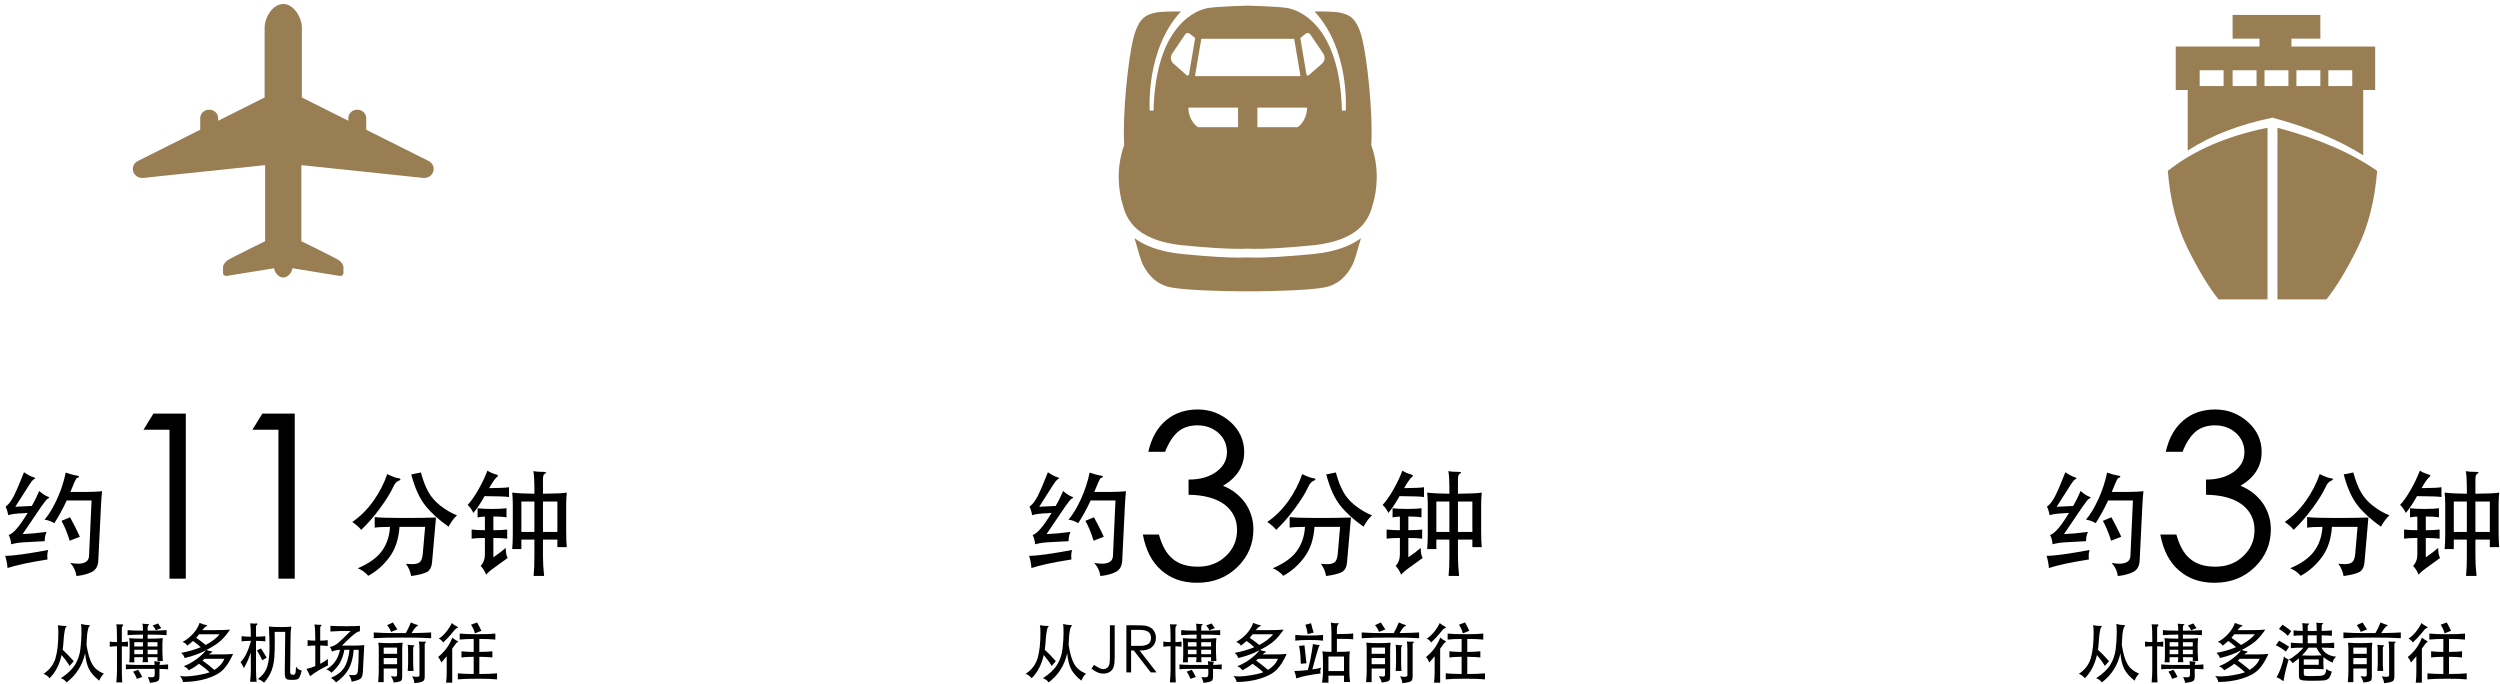 <?xml version="1.0" encoding="UTF-8" standalone="no"?>
<!DOCTYPE svg PUBLIC "-//W3C//DTD SVG 1.1//EN" "http://www.w3.org/Graphics/SVG/1.1/DTD/svg11.dtd">
<svg width="100%" height="100%" viewBox="0 0 457 125" version="1.1" xmlns="http://www.w3.org/2000/svg" xmlns:xlink="http://www.w3.org/1999/xlink" xml:space="preserve" xmlns:serif="http://www.serif.com/" style="fill-rule:evenodd;clip-rule:evenodd;stroke-linejoin:round;stroke-miterlimit:2;">
    <g transform="matrix(1,0,0,1,-65,-276)">
        <g transform="matrix(1,0,0,1,49.276,271.594)">
            <g id="fig_accesstime_ch1" transform="matrix(1,0,0,1,0,5.137)">
                <g id="index_e">
                    <g id="fig_accesstime2">
                        <g id="Group-12">
                            <path id="Path" d="M94.073,28.696C94.073,28.696 87.851,25.586 82.672,22.989L82.672,20.864C82.672,20.011 81.941,19.317 81.037,19.317C80.133,19.317 79.399,20.011 79.399,20.864L79.399,21.344C74.845,19.061 70.905,17.087 70.905,17.087L70.905,4.346C70.905,2.495 69.456,0 67.502,0C65.546,0 64.096,2.494 64.096,4.346L64.096,17.087C64.096,17.087 60.155,19.061 55.601,21.344L55.601,20.864C55.601,20.011 54.868,19.317 53.964,19.317C53.059,19.317 52.324,20.011 52.324,20.864L52.324,22.986C47.149,25.586 40.927,28.696 40.927,28.696C40.188,29.067 39.83,29.882 40.079,30.637C40.323,31.394 41.1,31.875 41.933,31.791L64.186,29.453L64.186,43.36C64.186,43.36 57.981,46.424 57.452,46.753C56.93,47.085 56.494,47.664 56.494,48.077L56.494,49.161C56.494,49.323 56.568,49.479 56.7,49.583C56.831,49.683 57.001,49.73 57.17,49.706L65.846,48.303C65.856,48.971 66.6,50.012 67.502,50C68.401,50.012 69.145,48.971 69.156,48.303L77.831,49.706C77.997,49.73 78.172,49.683 78.303,49.583C78.432,49.479 78.509,49.323 78.509,49.161L78.509,48.077C78.509,47.664 78.072,47.085 77.544,46.753C77.024,46.423 70.816,43.36 70.816,43.36L70.816,29.453L93.069,31.791C93.9,31.875 94.676,31.394 94.924,30.637C95.167,29.882 94.813,29.067 94.073,28.696Z" style="fill:rgb(153,125,83);fill-rule:nonzero;"/>
                        </g>
                        <g transform="matrix(1,0,0,1,220,0)">
                            <g id="Group-11">
                                <g id="Group">
                                    <path id="Shape" d="M46.384,25.764C46.734,20.316 45.684,9.892 44.637,5.984C43.587,2.075 41.919,1.918 40.753,1.6C39.71,1.317 36.019,1.363 36.019,1.363C42.541,8.392 41.725,19.487 41.725,19.487L41.027,19.487C40.639,3.338 32.718,1.008 31.047,0.732C29.366,0.453 23.807,0.298 23.807,0.298C23.807,0.298 18.252,0.453 16.568,0.732C14.9,1.008 6.98,3.338 6.591,19.487L5.893,19.487C5.893,19.487 5.077,8.392 11.6,1.363C11.6,1.363 7.908,1.317 6.861,1.6C5.698,1.918 4.029,2.075 2.981,5.984C1.933,9.892 0.883,20.316 1.234,25.764C-0.396,30.264 0.3,34.41 0.883,36.422C1.467,38.435 2.397,43.175 12.064,44.122C21.029,45 23.807,44.715 23.807,44.715C23.807,44.715 26.588,45 35.55,44.122C45.219,43.175 46.15,38.436 46.733,36.422C47.315,34.41 48.014,30.264 46.384,25.764ZM12.644,13.016L10.228,10.896C9.704,10.438 9.605,9.651 9.997,9.073L12.387,5.539C12.473,5.407 12.611,5.321 12.764,5.297C12.919,5.273 13.075,5.315 13.197,5.414L14.2,6.221L13.077,12.859C13.061,12.954 12.995,13.033 12.904,13.066C12.815,13.098 12.715,13.08 12.644,13.016ZM22.043,22.526L14.785,22.526C14.591,22.526 12.998,21.38 12.958,18.933L22.043,18.933L22.043,22.526ZM14.165,13.186L15.323,6.359L32.297,6.359L33.453,13.186L14.165,13.186ZM32.835,22.526L25.576,22.526L25.576,18.933L34.659,18.933C34.621,21.38 33.029,22.526 32.835,22.526ZM37.391,10.896L34.975,13.016C34.904,13.08 34.803,13.099 34.713,13.066C34.624,13.033 34.557,12.954 34.541,12.859L33.418,6.221L34.421,5.414C34.544,5.315 34.7,5.273 34.853,5.297C35.007,5.32 35.144,5.407 35.231,5.539L37.622,9.073C38.014,9.651 37.913,10.438 37.391,10.896Z" style="fill:rgb(153,125,83);fill-rule:nonzero;"/>
                                    <path id="Path1" serif:id="Path" d="M25.317,46.358C24.517,46.358 24.04,46.333 23.808,46.316C23.581,46.333 23.102,46.358 22.301,46.358C20.561,46.358 17.345,46.245 11.916,45.713C7.682,45.298 4.932,44.164 3.116,42.811C3.673,44.817 4.297,46.947 4.598,47.556C5.648,49.689 7.277,51.347 9.839,51.821C12.4,52.295 18.917,52.531 23.809,52.531C28.702,52.531 35.218,52.295 37.78,51.821C40.344,51.347 41.973,49.689 43.022,47.556C43.323,46.947 43.946,44.817 44.504,42.811C42.689,44.164 39.939,45.298 35.703,45.713C30.272,46.245 27.058,46.358 25.317,46.358Z" style="fill:rgb(153,125,83);fill-rule:nonzero;"/>
                                </g>
                            </g>
                        </g>
                        <g id="Group-15" transform="matrix(1,0,0,1,412,2)">
                            <path id="Combined-Shape" d="M9.275,52C7.464,49.742 5.575,46.618 3.608,42.629C1.64,38.64 0.438,33.933 0,28.508C4.737,24.748 10.813,22.119 18.228,20.621L18.228,52L9.275,52ZM28.996,52L20.042,52L20.042,20.621C27.537,22.614 33.613,25.243 38.271,28.508C37.833,33.933 36.631,38.64 34.663,42.629C32.696,46.618 30.807,49.742 28.996,52Z" style="fill:rgb(153,125,83);"/>
                            <path id="Combined-Shape1" serif:id="Combined-Shape" d="M35.719,25.662C31.305,22.862 25.777,20.567 19.135,18.778L19.135,18.778C13.074,20.018 7.908,22.023 3.637,24.793L3.637,13.722L1.45,13.722L1.45,5.778L16.761,5.778L16.761,2.167L22.595,2.167L22.595,5.778L37.906,5.778L37.906,13.722L35.719,13.722L35.719,25.662ZM5.824,10.111L5.824,13L10.199,13L10.199,10.111L5.824,10.111ZM17.677,10.111L17.677,13L22.052,13L22.052,10.111L17.677,10.111ZM29.343,10.111L29.343,13L33.718,13L33.718,10.111L29.343,10.111ZM23.51,10.111L23.51,13L27.885,13L27.885,10.111L23.51,10.111ZM11.844,10.111L11.844,13L16.219,13L16.219,10.111L11.844,10.111Z" style="fill:rgb(153,125,83);"/>
                            <rect id="Rectangle" x="11.844" y="0" width="16.041" height="4.333" style="fill:rgb(153,125,83);"/>
                        </g>
                    </g>
                </g>
                <g transform="matrix(1.161,0,0,1.161,-7.107,-11.905)">
                    <g transform="matrix(18,0,0,18,19.122,98.595)">
                        <path d="M0.272,-0.456L0.188,-0.451C0.155,-0.449 0.127,-0.444 0.102,-0.437C0.096,-0.47 0.088,-0.494 0.079,-0.511C0.103,-0.527 0.127,-0.558 0.151,-0.604C0.174,-0.65 0.204,-0.719 0.24,-0.812C0.271,-0.791 0.298,-0.776 0.321,-0.769C0.332,-0.766 0.337,-0.763 0.337,-0.76C0.337,-0.756 0.334,-0.754 0.329,-0.752C0.323,-0.749 0.316,-0.743 0.308,-0.733C0.299,-0.722 0.282,-0.696 0.255,-0.653L0.164,-0.51L0.308,-0.517C0.337,-0.567 0.358,-0.611 0.373,-0.648C0.402,-0.623 0.427,-0.606 0.45,-0.598C0.457,-0.595 0.461,-0.592 0.461,-0.59C0.461,-0.587 0.458,-0.584 0.452,-0.583C0.446,-0.581 0.439,-0.575 0.431,-0.565C0.423,-0.555 0.41,-0.538 0.392,-0.513L0.228,-0.271C0.284,-0.273 0.354,-0.279 0.438,-0.29C0.427,-0.269 0.421,-0.242 0.421,-0.209L0.236,-0.199C0.199,-0.197 0.163,-0.191 0.128,-0.182C0.125,-0.215 0.118,-0.242 0.106,-0.263C0.146,-0.274 0.201,-0.339 0.272,-0.456ZM0.646,-0.64L0.791,-0.64C0.844,-0.64 0.888,-0.642 0.923,-0.646C0.919,-0.606 0.916,-0.567 0.914,-0.53L0.89,-0.039C0.887,0.009 0.869,0.042 0.834,0.06C0.799,0.078 0.754,0.09 0.699,0.096C0.693,0.052 0.675,0.014 0.645,-0.019C0.67,-0.014 0.693,-0.012 0.712,-0.012C0.775,-0.012 0.807,-0.035 0.809,-0.08L0.831,-0.565L0.614,-0.565C0.579,-0.49 0.542,-0.423 0.505,-0.366C0.478,-0.383 0.449,-0.394 0.42,-0.397C0.459,-0.442 0.495,-0.503 0.53,-0.579C0.564,-0.654 0.589,-0.731 0.605,-0.809C0.646,-0.795 0.679,-0.786 0.705,-0.782C0.716,-0.781 0.721,-0.778 0.721,-0.773C0.721,-0.768 0.716,-0.765 0.706,-0.763C0.701,-0.762 0.696,-0.755 0.69,-0.743C0.684,-0.731 0.669,-0.697 0.646,-0.64ZM0.729,-0.248L0.64,-0.213C0.618,-0.283 0.594,-0.341 0.568,-0.387L0.643,-0.418C0.673,-0.363 0.702,-0.307 0.729,-0.248ZM0.452,-0.132C0.447,-0.117 0.444,-0.101 0.444,-0.085C0.444,-0.068 0.445,-0.056 0.446,-0.049C0.287,-0.024 0.171,0.001 0.096,0.026C0.094,-0.007 0.087,-0.043 0.076,-0.081C0.138,-0.08 0.263,-0.097 0.452,-0.132Z" style="fill-rule:nonzero;"/>
                    </g>
                    <g transform="matrix(36.188,0,0,36.188,37.122,102.903)">
                        <path d="M0.185,-0.778L0.326,-0.778L0.326,-0.06L0.255,-0.06L0.255,-0.708L0.142,-0.708L0.185,-0.778Z" style="fill-rule:nonzero;"/>
                    </g>
                    <g transform="matrix(36.188,0,0,36.188,54.275,102.903)">
                        <path d="M0.185,-0.778L0.326,-0.778L0.326,-0.06L0.255,-0.06L0.255,-0.708L0.142,-0.708L0.185,-0.778Z" style="fill-rule:nonzero;"/>
                    </g>
                    <g transform="matrix(18,0,0,18,74.323,98.595)">
                        <path d="M0.961,-0.435C0.934,-0.411 0.91,-0.378 0.887,-0.336C0.804,-0.394 0.736,-0.455 0.685,-0.519C0.634,-0.582 0.592,-0.674 0.561,-0.793L0.645,-0.81C0.664,-0.74 0.686,-0.683 0.711,-0.639C0.736,-0.595 0.77,-0.555 0.815,-0.52C0.86,-0.485 0.908,-0.456 0.961,-0.435ZM0.351,-0.796C0.396,-0.773 0.43,-0.761 0.453,-0.759C0.462,-0.758 0.466,-0.755 0.466,-0.75C0.466,-0.745 0.46,-0.741 0.45,-0.737C0.439,-0.732 0.43,-0.726 0.423,-0.717C0.416,-0.708 0.408,-0.696 0.401,-0.679C0.376,-0.626 0.338,-0.565 0.286,-0.495C0.234,-0.424 0.18,-0.362 0.123,-0.308C0.105,-0.331 0.079,-0.354 0.045,-0.377C0.115,-0.425 0.176,-0.486 0.229,-0.56C0.281,-0.633 0.322,-0.712 0.351,-0.796ZM0.375,-0.334C0.314,-0.334 0.27,-0.332 0.241,-0.327L0.241,-0.42C0.276,-0.415 0.356,-0.412 0.479,-0.412C0.602,-0.412 0.702,-0.413 0.777,-0.416L0.743,-0.027C0.74,0.014 0.726,0.042 0.703,0.058C0.679,0.073 0.631,0.086 0.56,0.096C0.553,0.057 0.538,0.021 0.514,-0.011C0.536,-0.009 0.554,-0.008 0.569,-0.008C0.602,-0.008 0.625,-0.015 0.638,-0.028C0.651,-0.041 0.659,-0.066 0.662,-0.102L0.682,-0.334L0.458,-0.334C0.451,-0.228 0.422,-0.14 0.371,-0.071C0.32,-0.001 0.258,0.054 0.185,0.094C0.159,0.064 0.128,0.042 0.093,0.028C0.19,-0.013 0.26,-0.063 0.303,-0.122C0.346,-0.181 0.37,-0.251 0.375,-0.334Z" style="fill-rule:nonzero;"/>
                    </g>
                    <g transform="matrix(18,0,0,18,92.323,98.595)">
                        <path d="M0.242,-0.673C0.331,-0.674 0.389,-0.676 0.416,-0.681L0.416,-0.595C0.391,-0.6 0.319,-0.602 0.202,-0.603C0.167,-0.54 0.134,-0.491 0.104,-0.456C0.091,-0.485 0.074,-0.508 0.054,-0.526C0.083,-0.557 0.115,-0.602 0.148,-0.66C0.181,-0.718 0.207,-0.773 0.227,-0.826C0.248,-0.812 0.271,-0.802 0.296,-0.795C0.311,-0.791 0.319,-0.787 0.319,-0.783C0.319,-0.778 0.314,-0.772 0.303,-0.763C0.292,-0.753 0.271,-0.724 0.242,-0.673ZM0.839,-0.223L0.713,-0.223L0.713,-0.075C0.713,-0.024 0.716,0.032 0.723,0.095L0.631,0.095C0.636,0.048 0.638,-0.009 0.638,-0.075L0.638,-0.223L0.524,-0.223L0.524,-0.14L0.444,-0.14C0.447,-0.178 0.449,-0.221 0.449,-0.27L0.449,-0.531C0.449,-0.566 0.447,-0.601 0.444,-0.634C0.49,-0.628 0.555,-0.625 0.638,-0.624L0.638,-0.679C0.638,-0.742 0.635,-0.79 0.629,-0.822C0.652,-0.817 0.684,-0.815 0.723,-0.815C0.734,-0.815 0.74,-0.813 0.74,-0.81C0.74,-0.806 0.736,-0.802 0.727,-0.797C0.717,-0.792 0.713,-0.776 0.713,-0.749L0.713,-0.624C0.821,-0.625 0.89,-0.628 0.921,-0.634C0.918,-0.602 0.916,-0.568 0.916,-0.531L0.916,-0.288C0.916,-0.234 0.918,-0.19 0.921,-0.157L0.839,-0.157L0.839,-0.223ZM0.713,-0.29L0.839,-0.29L0.839,-0.556L0.713,-0.556L0.713,-0.29ZM0.524,-0.29L0.638,-0.29L0.638,-0.556L0.524,-0.556L0.524,-0.29ZM0.205,-0.237C0.156,-0.237 0.118,-0.235 0.089,-0.231L0.089,-0.311C0.119,-0.307 0.158,-0.305 0.205,-0.305L0.205,-0.424C0.179,-0.423 0.158,-0.421 0.141,-0.417L0.141,-0.497C0.171,-0.493 0.214,-0.491 0.269,-0.491C0.324,-0.491 0.365,-0.493 0.394,-0.497L0.394,-0.417C0.371,-0.422 0.332,-0.425 0.279,-0.425L0.279,-0.305C0.33,-0.305 0.37,-0.307 0.4,-0.311L0.4,-0.231C0.369,-0.235 0.329,-0.237 0.279,-0.237L0.279,-0.068C0.328,-0.102 0.364,-0.129 0.387,-0.15C0.388,-0.11 0.393,-0.081 0.404,-0.062L0.288,0.022C0.254,0.046 0.23,0.067 0.216,0.084C0.205,0.056 0.189,0.03 0.168,0.007C0.193,-0.019 0.205,-0.053 0.205,-0.094L0.205,-0.237Z" style="fill-rule:nonzero;"/>
                    </g>
                </g>
                <g transform="matrix(1.161,0,0,1.161,170.108,-11.905)">
                    <g transform="matrix(18,0,0,18,27.698,98.595)">
                        <path d="M0.272,-0.456L0.188,-0.451C0.155,-0.449 0.127,-0.444 0.102,-0.437C0.096,-0.47 0.088,-0.494 0.079,-0.511C0.103,-0.527 0.127,-0.558 0.151,-0.604C0.174,-0.65 0.204,-0.719 0.24,-0.812C0.271,-0.791 0.298,-0.776 0.321,-0.769C0.332,-0.766 0.337,-0.763 0.337,-0.76C0.337,-0.756 0.334,-0.754 0.329,-0.752C0.323,-0.749 0.316,-0.743 0.308,-0.733C0.299,-0.722 0.282,-0.696 0.255,-0.653L0.164,-0.51L0.308,-0.517C0.337,-0.567 0.358,-0.611 0.373,-0.648C0.402,-0.623 0.427,-0.606 0.45,-0.598C0.457,-0.595 0.461,-0.592 0.461,-0.59C0.461,-0.587 0.458,-0.584 0.452,-0.583C0.446,-0.581 0.439,-0.575 0.431,-0.565C0.423,-0.555 0.41,-0.538 0.392,-0.513L0.228,-0.271C0.284,-0.273 0.354,-0.279 0.438,-0.29C0.427,-0.269 0.421,-0.242 0.421,-0.209L0.236,-0.199C0.199,-0.197 0.163,-0.191 0.128,-0.182C0.125,-0.215 0.118,-0.242 0.106,-0.263C0.146,-0.274 0.201,-0.339 0.272,-0.456ZM0.646,-0.64L0.791,-0.64C0.844,-0.64 0.888,-0.642 0.923,-0.646C0.919,-0.606 0.916,-0.567 0.914,-0.53L0.89,-0.039C0.887,0.009 0.869,0.042 0.834,0.06C0.799,0.078 0.754,0.09 0.699,0.096C0.693,0.052 0.675,0.014 0.645,-0.019C0.67,-0.014 0.693,-0.012 0.712,-0.012C0.775,-0.012 0.807,-0.035 0.809,-0.08L0.831,-0.565L0.614,-0.565C0.579,-0.49 0.542,-0.423 0.505,-0.366C0.478,-0.383 0.449,-0.394 0.42,-0.397C0.459,-0.442 0.495,-0.503 0.53,-0.579C0.564,-0.654 0.589,-0.731 0.605,-0.809C0.646,-0.795 0.679,-0.786 0.705,-0.782C0.716,-0.781 0.721,-0.778 0.721,-0.773C0.721,-0.768 0.716,-0.765 0.706,-0.763C0.701,-0.762 0.696,-0.755 0.69,-0.743C0.684,-0.731 0.669,-0.697 0.646,-0.64ZM0.729,-0.248L0.64,-0.213C0.618,-0.283 0.594,-0.341 0.568,-0.387L0.643,-0.418C0.673,-0.363 0.702,-0.307 0.729,-0.248ZM0.452,-0.132C0.447,-0.117 0.444,-0.101 0.444,-0.085C0.444,-0.068 0.445,-0.056 0.446,-0.049C0.287,-0.024 0.171,0.001 0.096,0.026C0.094,-0.007 0.087,-0.043 0.076,-0.081C0.138,-0.08 0.263,-0.097 0.452,-0.132Z" style="fill-rule:nonzero;"/>
                    </g>
                    <g transform="matrix(36.188,0,0,36.188,45.698,102.903)">
                        <path d="M0.132,-0.612L0.059,-0.612C0.072,-0.671 0.098,-0.717 0.136,-0.749C0.173,-0.78 0.219,-0.796 0.274,-0.796C0.328,-0.796 0.375,-0.778 0.416,-0.742C0.456,-0.706 0.476,-0.662 0.476,-0.611C0.476,-0.549 0.445,-0.5 0.384,-0.464C0.426,-0.447 0.458,-0.421 0.482,-0.387C0.505,-0.352 0.516,-0.315 0.516,-0.274C0.516,-0.211 0.493,-0.156 0.447,-0.111C0.4,-0.065 0.342,-0.042 0.271,-0.042C0.208,-0.042 0.157,-0.06 0.116,-0.096C0.075,-0.131 0.048,-0.183 0.035,-0.252L0.105,-0.252C0.118,-0.205 0.137,-0.169 0.164,-0.147C0.19,-0.124 0.227,-0.112 0.275,-0.112C0.323,-0.112 0.363,-0.127 0.396,-0.158C0.429,-0.189 0.445,-0.227 0.445,-0.272C0.445,-0.317 0.427,-0.354 0.391,-0.382C0.355,-0.409 0.303,-0.424 0.234,-0.425L0.234,-0.491C0.283,-0.491 0.323,-0.502 0.355,-0.525C0.386,-0.548 0.401,-0.576 0.401,-0.61C0.401,-0.643 0.389,-0.671 0.364,-0.694C0.339,-0.716 0.308,-0.727 0.273,-0.727C0.238,-0.727 0.209,-0.717 0.188,-0.699C0.166,-0.68 0.147,-0.651 0.132,-0.612Z" style="fill-rule:nonzero;"/>
                    </g>
                    <g transform="matrix(18,0,0,18,65.747,98.595)">
                        <path d="M0.961,-0.435C0.934,-0.411 0.91,-0.378 0.887,-0.336C0.804,-0.394 0.736,-0.455 0.685,-0.519C0.634,-0.582 0.592,-0.674 0.561,-0.793L0.645,-0.81C0.664,-0.74 0.686,-0.683 0.711,-0.639C0.736,-0.595 0.77,-0.555 0.815,-0.52C0.86,-0.485 0.908,-0.456 0.961,-0.435ZM0.351,-0.796C0.396,-0.773 0.43,-0.761 0.453,-0.759C0.462,-0.758 0.466,-0.755 0.466,-0.75C0.466,-0.745 0.46,-0.741 0.45,-0.737C0.439,-0.732 0.43,-0.726 0.423,-0.717C0.416,-0.708 0.408,-0.696 0.401,-0.679C0.376,-0.626 0.338,-0.565 0.286,-0.495C0.234,-0.424 0.18,-0.362 0.123,-0.308C0.105,-0.331 0.079,-0.354 0.045,-0.377C0.115,-0.425 0.176,-0.486 0.229,-0.56C0.281,-0.633 0.322,-0.712 0.351,-0.796ZM0.375,-0.334C0.314,-0.334 0.27,-0.332 0.241,-0.327L0.241,-0.42C0.276,-0.415 0.356,-0.412 0.479,-0.412C0.602,-0.412 0.702,-0.413 0.777,-0.416L0.743,-0.027C0.74,0.014 0.726,0.042 0.703,0.058C0.679,0.073 0.631,0.086 0.56,0.096C0.553,0.057 0.538,0.021 0.514,-0.011C0.536,-0.009 0.554,-0.008 0.569,-0.008C0.602,-0.008 0.625,-0.015 0.638,-0.028C0.651,-0.041 0.659,-0.066 0.662,-0.102L0.682,-0.334L0.458,-0.334C0.451,-0.228 0.422,-0.14 0.371,-0.071C0.32,-0.001 0.258,0.054 0.185,0.094C0.159,0.064 0.128,0.042 0.093,0.028C0.19,-0.013 0.26,-0.063 0.303,-0.122C0.346,-0.181 0.37,-0.251 0.375,-0.334Z" style="fill-rule:nonzero;"/>
                    </g>
                    <g transform="matrix(18,0,0,18,83.747,98.595)">
                        <path d="M0.242,-0.673C0.331,-0.674 0.389,-0.676 0.416,-0.681L0.416,-0.595C0.391,-0.6 0.319,-0.602 0.202,-0.603C0.167,-0.54 0.134,-0.491 0.104,-0.456C0.091,-0.485 0.074,-0.508 0.054,-0.526C0.083,-0.557 0.115,-0.602 0.148,-0.66C0.181,-0.718 0.207,-0.773 0.227,-0.826C0.248,-0.812 0.271,-0.802 0.296,-0.795C0.311,-0.791 0.319,-0.787 0.319,-0.783C0.319,-0.778 0.314,-0.772 0.303,-0.763C0.292,-0.753 0.271,-0.724 0.242,-0.673ZM0.839,-0.223L0.713,-0.223L0.713,-0.075C0.713,-0.024 0.716,0.032 0.723,0.095L0.631,0.095C0.636,0.048 0.638,-0.009 0.638,-0.075L0.638,-0.223L0.524,-0.223L0.524,-0.14L0.444,-0.14C0.447,-0.178 0.449,-0.221 0.449,-0.27L0.449,-0.531C0.449,-0.566 0.447,-0.601 0.444,-0.634C0.49,-0.628 0.555,-0.625 0.638,-0.624L0.638,-0.679C0.638,-0.742 0.635,-0.79 0.629,-0.822C0.652,-0.817 0.684,-0.815 0.723,-0.815C0.734,-0.815 0.74,-0.813 0.74,-0.81C0.74,-0.806 0.736,-0.802 0.727,-0.797C0.717,-0.792 0.713,-0.776 0.713,-0.749L0.713,-0.624C0.821,-0.625 0.89,-0.628 0.921,-0.634C0.918,-0.602 0.916,-0.568 0.916,-0.531L0.916,-0.288C0.916,-0.234 0.918,-0.19 0.921,-0.157L0.839,-0.157L0.839,-0.223ZM0.713,-0.29L0.839,-0.29L0.839,-0.556L0.713,-0.556L0.713,-0.29ZM0.524,-0.29L0.638,-0.29L0.638,-0.556L0.524,-0.556L0.524,-0.29ZM0.205,-0.237C0.156,-0.237 0.118,-0.235 0.089,-0.231L0.089,-0.311C0.119,-0.307 0.158,-0.305 0.205,-0.305L0.205,-0.424C0.179,-0.423 0.158,-0.421 0.141,-0.417L0.141,-0.497C0.171,-0.493 0.214,-0.491 0.269,-0.491C0.324,-0.491 0.365,-0.493 0.394,-0.497L0.394,-0.417C0.371,-0.422 0.332,-0.425 0.279,-0.425L0.279,-0.305C0.33,-0.305 0.37,-0.307 0.4,-0.311L0.4,-0.231C0.369,-0.235 0.329,-0.237 0.279,-0.237L0.279,-0.068C0.328,-0.102 0.364,-0.129 0.387,-0.15C0.388,-0.11 0.393,-0.081 0.404,-0.062L0.288,0.022C0.254,0.046 0.23,0.067 0.216,0.084C0.205,0.056 0.189,0.03 0.168,0.007C0.193,-0.019 0.205,-0.053 0.205,-0.094L0.205,-0.237Z" style="fill-rule:nonzero;"/>
                    </g>
                </g>
                <g transform="matrix(1.161,0,0,1.161,356.099,-11.905)">
                    <g transform="matrix(18,0,0,18,27.698,98.595)">
                        <path d="M0.272,-0.456L0.188,-0.451C0.155,-0.449 0.127,-0.444 0.102,-0.437C0.096,-0.47 0.088,-0.494 0.079,-0.511C0.103,-0.527 0.127,-0.558 0.151,-0.604C0.174,-0.65 0.204,-0.719 0.24,-0.812C0.271,-0.791 0.298,-0.776 0.321,-0.769C0.332,-0.766 0.337,-0.763 0.337,-0.76C0.337,-0.756 0.334,-0.754 0.329,-0.752C0.323,-0.749 0.316,-0.743 0.308,-0.733C0.299,-0.722 0.282,-0.696 0.255,-0.653L0.164,-0.51L0.308,-0.517C0.337,-0.567 0.358,-0.611 0.373,-0.648C0.402,-0.623 0.427,-0.606 0.45,-0.598C0.457,-0.595 0.461,-0.592 0.461,-0.59C0.461,-0.587 0.458,-0.584 0.452,-0.583C0.446,-0.581 0.439,-0.575 0.431,-0.565C0.423,-0.555 0.41,-0.538 0.392,-0.513L0.228,-0.271C0.284,-0.273 0.354,-0.279 0.438,-0.29C0.427,-0.269 0.421,-0.242 0.421,-0.209L0.236,-0.199C0.199,-0.197 0.163,-0.191 0.128,-0.182C0.125,-0.215 0.118,-0.242 0.106,-0.263C0.146,-0.274 0.201,-0.339 0.272,-0.456ZM0.646,-0.64L0.791,-0.64C0.844,-0.64 0.888,-0.642 0.923,-0.646C0.919,-0.606 0.916,-0.567 0.914,-0.53L0.89,-0.039C0.887,0.009 0.869,0.042 0.834,0.06C0.799,0.078 0.754,0.09 0.699,0.096C0.693,0.052 0.675,0.014 0.645,-0.019C0.67,-0.014 0.693,-0.012 0.712,-0.012C0.775,-0.012 0.807,-0.035 0.809,-0.08L0.831,-0.565L0.614,-0.565C0.579,-0.49 0.542,-0.423 0.505,-0.366C0.478,-0.383 0.449,-0.394 0.42,-0.397C0.459,-0.442 0.495,-0.503 0.53,-0.579C0.564,-0.654 0.589,-0.731 0.605,-0.809C0.646,-0.795 0.679,-0.786 0.705,-0.782C0.716,-0.781 0.721,-0.778 0.721,-0.773C0.721,-0.768 0.716,-0.765 0.706,-0.763C0.701,-0.762 0.696,-0.755 0.69,-0.743C0.684,-0.731 0.669,-0.697 0.646,-0.64ZM0.729,-0.248L0.64,-0.213C0.618,-0.283 0.594,-0.341 0.568,-0.387L0.643,-0.418C0.673,-0.363 0.702,-0.307 0.729,-0.248ZM0.452,-0.132C0.447,-0.117 0.444,-0.101 0.444,-0.085C0.444,-0.068 0.445,-0.056 0.446,-0.049C0.287,-0.024 0.171,0.001 0.096,0.026C0.094,-0.007 0.087,-0.043 0.076,-0.081C0.138,-0.08 0.263,-0.097 0.452,-0.132Z" style="fill-rule:nonzero;"/>
                    </g>
                    <g transform="matrix(36.188,0,0,36.188,45.698,102.903)">
                        <path d="M0.132,-0.612L0.059,-0.612C0.072,-0.671 0.098,-0.717 0.136,-0.749C0.173,-0.78 0.219,-0.796 0.274,-0.796C0.328,-0.796 0.375,-0.778 0.416,-0.742C0.456,-0.706 0.476,-0.662 0.476,-0.611C0.476,-0.549 0.445,-0.5 0.384,-0.464C0.426,-0.447 0.458,-0.421 0.482,-0.387C0.505,-0.352 0.516,-0.315 0.516,-0.274C0.516,-0.211 0.493,-0.156 0.447,-0.111C0.4,-0.065 0.342,-0.042 0.271,-0.042C0.208,-0.042 0.157,-0.06 0.116,-0.096C0.075,-0.131 0.048,-0.183 0.035,-0.252L0.105,-0.252C0.118,-0.205 0.137,-0.169 0.164,-0.147C0.19,-0.124 0.227,-0.112 0.275,-0.112C0.323,-0.112 0.363,-0.127 0.396,-0.158C0.429,-0.189 0.445,-0.227 0.445,-0.272C0.445,-0.317 0.427,-0.354 0.391,-0.382C0.355,-0.409 0.303,-0.424 0.234,-0.425L0.234,-0.491C0.283,-0.491 0.323,-0.502 0.355,-0.525C0.386,-0.548 0.401,-0.576 0.401,-0.61C0.401,-0.643 0.389,-0.671 0.364,-0.694C0.339,-0.716 0.308,-0.727 0.273,-0.727C0.238,-0.727 0.209,-0.717 0.188,-0.699C0.166,-0.68 0.147,-0.651 0.132,-0.612Z" style="fill-rule:nonzero;"/>
                    </g>
                    <g transform="matrix(18,0,0,18,65.747,98.595)">
                        <path d="M0.961,-0.435C0.934,-0.411 0.91,-0.378 0.887,-0.336C0.804,-0.394 0.736,-0.455 0.685,-0.519C0.634,-0.582 0.592,-0.674 0.561,-0.793L0.645,-0.81C0.664,-0.74 0.686,-0.683 0.711,-0.639C0.736,-0.595 0.77,-0.555 0.815,-0.52C0.86,-0.485 0.908,-0.456 0.961,-0.435ZM0.351,-0.796C0.396,-0.773 0.43,-0.761 0.453,-0.759C0.462,-0.758 0.466,-0.755 0.466,-0.75C0.466,-0.745 0.46,-0.741 0.45,-0.737C0.439,-0.732 0.43,-0.726 0.423,-0.717C0.416,-0.708 0.408,-0.696 0.401,-0.679C0.376,-0.626 0.338,-0.565 0.286,-0.495C0.234,-0.424 0.18,-0.362 0.123,-0.308C0.105,-0.331 0.079,-0.354 0.045,-0.377C0.115,-0.425 0.176,-0.486 0.229,-0.56C0.281,-0.633 0.322,-0.712 0.351,-0.796ZM0.375,-0.334C0.314,-0.334 0.27,-0.332 0.241,-0.327L0.241,-0.42C0.276,-0.415 0.356,-0.412 0.479,-0.412C0.602,-0.412 0.702,-0.413 0.777,-0.416L0.743,-0.027C0.74,0.014 0.726,0.042 0.703,0.058C0.679,0.073 0.631,0.086 0.56,0.096C0.553,0.057 0.538,0.021 0.514,-0.011C0.536,-0.009 0.554,-0.008 0.569,-0.008C0.602,-0.008 0.625,-0.015 0.638,-0.028C0.651,-0.041 0.659,-0.066 0.662,-0.102L0.682,-0.334L0.458,-0.334C0.451,-0.228 0.422,-0.14 0.371,-0.071C0.32,-0.001 0.258,0.054 0.185,0.094C0.159,0.064 0.128,0.042 0.093,0.028C0.19,-0.013 0.26,-0.063 0.303,-0.122C0.346,-0.181 0.37,-0.251 0.375,-0.334Z" style="fill-rule:nonzero;"/>
                    </g>
                    <g transform="matrix(18,0,0,18,83.747,98.595)">
                        <path d="M0.242,-0.673C0.331,-0.674 0.389,-0.676 0.416,-0.681L0.416,-0.595C0.391,-0.6 0.319,-0.602 0.202,-0.603C0.167,-0.54 0.134,-0.491 0.104,-0.456C0.091,-0.485 0.074,-0.508 0.054,-0.526C0.083,-0.557 0.115,-0.602 0.148,-0.66C0.181,-0.718 0.207,-0.773 0.227,-0.826C0.248,-0.812 0.271,-0.802 0.296,-0.795C0.311,-0.791 0.319,-0.787 0.319,-0.783C0.319,-0.778 0.314,-0.772 0.303,-0.763C0.292,-0.753 0.271,-0.724 0.242,-0.673ZM0.839,-0.223L0.713,-0.223L0.713,-0.075C0.713,-0.024 0.716,0.032 0.723,0.095L0.631,0.095C0.636,0.048 0.638,-0.009 0.638,-0.075L0.638,-0.223L0.524,-0.223L0.524,-0.14L0.444,-0.14C0.447,-0.178 0.449,-0.221 0.449,-0.27L0.449,-0.531C0.449,-0.566 0.447,-0.601 0.444,-0.634C0.49,-0.628 0.555,-0.625 0.638,-0.624L0.638,-0.679C0.638,-0.742 0.635,-0.79 0.629,-0.822C0.652,-0.817 0.684,-0.815 0.723,-0.815C0.734,-0.815 0.74,-0.813 0.74,-0.81C0.74,-0.806 0.736,-0.802 0.727,-0.797C0.717,-0.792 0.713,-0.776 0.713,-0.749L0.713,-0.624C0.821,-0.625 0.89,-0.628 0.921,-0.634C0.918,-0.602 0.916,-0.568 0.916,-0.531L0.916,-0.288C0.916,-0.234 0.918,-0.19 0.921,-0.157L0.839,-0.157L0.839,-0.223ZM0.713,-0.29L0.839,-0.29L0.839,-0.556L0.713,-0.556L0.713,-0.29ZM0.524,-0.29L0.638,-0.29L0.638,-0.556L0.524,-0.556L0.524,-0.29ZM0.205,-0.237C0.156,-0.237 0.118,-0.235 0.089,-0.231L0.089,-0.311C0.119,-0.307 0.158,-0.305 0.205,-0.305L0.205,-0.424C0.179,-0.423 0.158,-0.421 0.141,-0.417L0.141,-0.497C0.171,-0.493 0.214,-0.491 0.269,-0.491C0.324,-0.491 0.365,-0.493 0.394,-0.497L0.394,-0.417C0.371,-0.422 0.332,-0.425 0.279,-0.425L0.279,-0.305C0.33,-0.305 0.37,-0.307 0.4,-0.311L0.4,-0.231C0.369,-0.235 0.329,-0.237 0.279,-0.237L0.279,-0.068C0.328,-0.102 0.364,-0.129 0.387,-0.15C0.388,-0.11 0.393,-0.081 0.404,-0.062L0.288,0.022C0.254,0.046 0.23,0.067 0.216,0.084C0.205,0.056 0.189,0.03 0.168,0.007C0.193,-0.019 0.205,-0.053 0.205,-0.094L0.205,-0.237Z" style="fill-rule:nonzero;"/>
                    </g>
                </g>
                <g transform="matrix(1,0,0,1,9.197,24.312)">
                    <g transform="matrix(12,0,0,12,14.025,98.595)">
                        <path d="M0.672,-0.352C0.63,-0.167 0.536,-0.019 0.389,0.092C0.365,0.059 0.336,0.038 0.301,0.029C0.404,-0.038 0.477,-0.108 0.521,-0.181C0.564,-0.253 0.591,-0.334 0.601,-0.424C0.611,-0.514 0.616,-0.594 0.616,-0.663C0.616,-0.732 0.614,-0.777 0.609,-0.798C0.64,-0.789 0.68,-0.783 0.729,-0.78C0.739,-0.779 0.744,-0.777 0.744,-0.772C0.744,-0.767 0.74,-0.763 0.733,-0.758C0.726,-0.753 0.719,-0.733 0.712,-0.699C0.705,-0.664 0.7,-0.627 0.699,-0.586C0.698,-0.545 0.696,-0.51 0.693,-0.48C0.714,-0.346 0.743,-0.248 0.78,-0.186C0.816,-0.123 0.875,-0.075 0.957,-0.041C0.926,-0.011 0.903,0.025 0.888,0.066C0.814,0.008 0.762,-0.051 0.731,-0.111C0.7,-0.171 0.681,-0.251 0.672,-0.352ZM0.314,-0.325C0.281,-0.179 0.22,-0.061 0.13,0.029C0.107,-0.002 0.076,-0.024 0.038,-0.038C0.131,-0.099 0.192,-0.179 0.221,-0.278C0.25,-0.377 0.264,-0.508 0.264,-0.669C0.264,-0.719 0.261,-0.756 0.256,-0.779C0.289,-0.772 0.329,-0.768 0.374,-0.768C0.385,-0.768 0.39,-0.766 0.39,-0.762C0.39,-0.758 0.387,-0.754 0.38,-0.75C0.373,-0.745 0.366,-0.723 0.359,-0.684C0.352,-0.644 0.347,-0.6 0.344,-0.551C0.341,-0.502 0.337,-0.453 0.33,-0.405C0.389,-0.351 0.445,-0.293 0.498,-0.231L0.435,-0.159C0.403,-0.213 0.363,-0.268 0.314,-0.325Z" style="fill-rule:nonzero;"/>
                    </g>
                    <g transform="matrix(12,0,0,12,26.026,98.595)">
                        <path d="M0.832,-0.735L0.747,-0.702C0.74,-0.725 0.724,-0.749 0.7,-0.775L0.784,-0.806C0.794,-0.787 0.81,-0.763 0.832,-0.735ZM0.553,-0.636C0.452,-0.635 0.374,-0.633 0.319,-0.628L0.319,-0.704C0.358,-0.699 0.436,-0.697 0.553,-0.696C0.552,-0.747 0.55,-0.783 0.545,-0.803C0.572,-0.799 0.596,-0.797 0.617,-0.797C0.638,-0.797 0.649,-0.796 0.649,-0.794C0.649,-0.791 0.646,-0.789 0.641,-0.786C0.636,-0.783 0.632,-0.778 0.629,-0.77C0.626,-0.761 0.624,-0.754 0.624,-0.749L0.624,-0.696C0.745,-0.696 0.841,-0.699 0.913,-0.704L0.913,-0.628C0.845,-0.633 0.749,-0.636 0.624,-0.636L0.624,-0.574C0.737,-0.574 0.814,-0.577 0.856,-0.582C0.851,-0.549 0.849,-0.516 0.849,-0.481L0.849,-0.367C0.849,-0.349 0.851,-0.305 0.855,-0.234L0.774,-0.234L0.774,-0.292L0.624,-0.292C0.625,-0.261 0.627,-0.235 0.63,-0.216L0.546,-0.216C0.549,-0.233 0.552,-0.258 0.553,-0.292L0.421,-0.292L0.421,-0.214L0.345,-0.214C0.348,-0.247 0.35,-0.292 0.35,-0.349L0.35,-0.481C0.35,-0.516 0.348,-0.549 0.343,-0.582C0.382,-0.577 0.452,-0.575 0.553,-0.574L0.553,-0.636ZM0.553,-0.455L0.553,-0.52L0.421,-0.52L0.421,-0.455L0.553,-0.455ZM0.624,-0.52L0.624,-0.455L0.774,-0.455L0.774,-0.52L0.624,-0.52ZM0.553,-0.338L0.553,-0.406L0.421,-0.406L0.421,-0.338L0.553,-0.338ZM0.624,-0.406L0.624,-0.338L0.774,-0.338L0.774,-0.406L0.624,-0.406ZM0.231,-0.458L0.231,-0.101C0.231,-0.03 0.233,0.034 0.237,0.092L0.147,0.092C0.154,0.021 0.157,-0.044 0.157,-0.101L0.157,-0.459C0.108,-0.458 0.072,-0.455 0.047,-0.451L0.047,-0.53C0.066,-0.526 0.103,-0.523 0.157,-0.522L0.157,-0.584C0.157,-0.693 0.154,-0.763 0.147,-0.794C0.15,-0.792 0.18,-0.791 0.239,-0.791C0.248,-0.791 0.252,-0.789 0.252,-0.784C0.252,-0.779 0.249,-0.773 0.242,-0.766C0.235,-0.758 0.231,-0.747 0.231,-0.733L0.231,-0.522C0.271,-0.523 0.302,-0.526 0.324,-0.53L0.324,-0.451C0.307,-0.454 0.276,-0.457 0.231,-0.458ZM0.804,-0.114L0.804,0.001C0.804,0.026 0.801,0.044 0.795,0.055C0.789,0.066 0.777,0.075 0.758,0.081C0.739,0.087 0.706,0.093 0.659,0.1C0.657,0.084 0.647,0.055 0.628,0.012C0.647,0.013 0.666,0.014 0.685,0.014C0.703,0.014 0.715,0.011 0.722,0.004C0.729,-0.003 0.732,-0.016 0.732,-0.036L0.732,-0.114L0.463,-0.114C0.387,-0.114 0.33,-0.112 0.293,-0.108L0.293,-0.182C0.332,-0.177 0.389,-0.174 0.462,-0.174L0.731,-0.174C0.73,-0.197 0.728,-0.217 0.725,-0.232C0.75,-0.227 0.771,-0.225 0.79,-0.225C0.809,-0.225 0.818,-0.223 0.818,-0.22C0.818,-0.217 0.816,-0.212 0.813,-0.207C0.809,-0.202 0.806,-0.191 0.805,-0.174C0.851,-0.175 0.895,-0.178 0.936,-0.182L0.936,-0.108C0.901,-0.111 0.857,-0.113 0.804,-0.114ZM0.542,0.01L0.46,0.038C0.446,-0.001 0.427,-0.037 0.403,-0.072L0.479,-0.101C0.503,-0.066 0.524,-0.029 0.542,0.01Z" style="fill-rule:nonzero;"/>
                    </g>
                    <g transform="matrix(12,0,0,12,38.026,98.595)">
                        <path d="M0.315,-0.539C0.287,-0.514 0.258,-0.49 0.227,-0.467C0.219,-0.489 0.196,-0.508 0.157,-0.525C0.218,-0.557 0.272,-0.6 0.319,-0.653C0.366,-0.706 0.398,-0.76 0.415,-0.814C0.458,-0.796 0.492,-0.785 0.518,-0.781C0.527,-0.78 0.532,-0.777 0.532,-0.773C0.532,-0.769 0.526,-0.764 0.514,-0.76C0.502,-0.755 0.482,-0.736 0.455,-0.704L0.624,-0.704C0.747,-0.704 0.832,-0.707 0.879,-0.712C0.828,-0.637 0.779,-0.579 0.732,-0.538C0.685,-0.496 0.614,-0.451 0.52,-0.402C0.548,-0.391 0.574,-0.384 0.599,-0.381C0.606,-0.38 0.61,-0.378 0.61,-0.375C0.61,-0.372 0.605,-0.367 0.595,-0.361C0.584,-0.355 0.572,-0.346 0.557,-0.334L0.712,-0.334C0.815,-0.334 0.886,-0.337 0.926,-0.342C0.882,-0.242 0.833,-0.163 0.778,-0.106C0.723,-0.048 0.64,-0.002 0.527,0.033C0.414,0.068 0.293,0.085 0.164,0.086C0.156,0.051 0.14,0.02 0.115,-0.007C0.132,-0.002 0.163,0.001 0.207,0.001C0.251,0.001 0.309,-0.005 0.381,-0.017C0.452,-0.028 0.515,-0.043 0.568,-0.062C0.525,-0.104 0.471,-0.147 0.406,-0.192C0.359,-0.154 0.307,-0.121 0.252,-0.092C0.238,-0.116 0.212,-0.137 0.174,-0.155C0.235,-0.177 0.298,-0.211 0.363,-0.258C0.427,-0.304 0.477,-0.351 0.512,-0.398C0.421,-0.348 0.312,-0.308 0.187,-0.279C0.18,-0.309 0.162,-0.335 0.134,-0.358C0.233,-0.375 0.332,-0.403 0.433,-0.444C0.392,-0.482 0.352,-0.514 0.315,-0.539ZM0.407,-0.641C0.396,-0.626 0.382,-0.608 0.363,-0.587C0.408,-0.557 0.457,-0.521 0.509,-0.478C0.552,-0.5 0.594,-0.527 0.635,-0.559C0.676,-0.591 0.703,-0.618 0.718,-0.641L0.407,-0.641ZM0.49,-0.267C0.484,-0.261 0.474,-0.252 0.461,-0.24C0.515,-0.202 0.575,-0.155 0.642,-0.098C0.717,-0.146 0.767,-0.202 0.792,-0.267L0.49,-0.267Z" style="fill-rule:nonzero;"/>
                    </g>
                    <g transform="matrix(12,0,0,12,50.026,98.595)">
                        <path d="M0.196,-0.363C0.169,-0.28 0.134,-0.201 0.09,-0.125C0.079,-0.152 0.062,-0.183 0.04,-0.217C0.075,-0.255 0.105,-0.298 0.128,-0.345C0.151,-0.392 0.174,-0.453 0.196,-0.528L0.196,-0.541C0.139,-0.54 0.092,-0.538 0.055,-0.533L0.055,-0.612C0.084,-0.607 0.131,-0.605 0.196,-0.604C0.196,-0.7 0.193,-0.768 0.187,-0.808C0.208,-0.805 0.227,-0.804 0.244,-0.804L0.285,-0.806C0.293,-0.806 0.297,-0.804 0.297,-0.799C0.297,-0.794 0.293,-0.789 0.286,-0.782C0.279,-0.775 0.275,-0.766 0.275,-0.754L0.275,-0.604C0.341,-0.605 0.388,-0.608 0.417,-0.612L0.417,-0.533C0.38,-0.538 0.332,-0.54 0.275,-0.541L0.275,-0.105C0.275,-0.045 0.278,0.018 0.284,0.083L0.185,0.083C0.192,0.015 0.196,-0.048 0.196,-0.105L0.196,-0.363ZM0.972,-0.088C0.959,-0.04 0.948,-0.007 0.939,0.011C0.93,0.029 0.917,0.041 0.901,0.046C0.885,0.051 0.86,0.054 0.825,0.054C0.79,0.054 0.765,0.052 0.752,0.047C0.738,0.042 0.728,0.031 0.722,0.014C0.715,-0.003 0.712,-0.031 0.713,-0.068L0.72,-0.678L0.559,-0.678C0.56,-0.637 0.561,-0.581 0.561,-0.51C0.561,-0.439 0.559,-0.366 0.554,-0.292C0.549,-0.217 0.535,-0.15 0.512,-0.089C0.489,-0.027 0.451,0.034 0.398,0.097C0.373,0.072 0.341,0.054 0.303,0.042C0.378,-0.015 0.426,-0.08 0.448,-0.155C0.47,-0.23 0.481,-0.328 0.481,-0.45C0.481,-0.512 0.478,-0.615 0.471,-0.759C0.515,-0.754 0.574,-0.751 0.647,-0.751C0.72,-0.751 0.775,-0.753 0.814,-0.758C0.807,-0.729 0.803,-0.686 0.802,-0.629L0.795,-0.069C0.795,-0.053 0.798,-0.042 0.805,-0.035C0.811,-0.028 0.824,-0.024 0.843,-0.024C0.858,-0.024 0.869,-0.032 0.875,-0.049C0.88,-0.065 0.883,-0.099 0.884,-0.15C0.903,-0.117 0.932,-0.096 0.972,-0.088ZM0.438,-0.284L0.368,-0.245C0.352,-0.288 0.326,-0.338 0.289,-0.394L0.35,-0.425C0.378,-0.384 0.407,-0.337 0.438,-0.284Z" style="fill-rule:nonzero;"/>
                    </g>
                    <g transform="matrix(12,0,0,12,62.026,98.595)">
                        <path d="M0.253,-0.191C0.297,-0.214 0.336,-0.238 0.37,-0.265C0.369,-0.254 0.369,-0.24 0.369,-0.223C0.369,-0.206 0.37,-0.187 0.371,-0.167C0.271,-0.12 0.18,-0.065 0.099,-0.002C0.084,-0.041 0.065,-0.078 0.043,-0.113C0.092,-0.125 0.137,-0.139 0.178,-0.156L0.178,-0.47C0.131,-0.469 0.092,-0.467 0.061,-0.462L0.061,-0.552C0.086,-0.547 0.125,-0.545 0.178,-0.544C0.178,-0.664 0.174,-0.746 0.166,-0.791C0.195,-0.787 0.227,-0.785 0.262,-0.785C0.271,-0.785 0.275,-0.783 0.275,-0.78C0.275,-0.777 0.271,-0.773 0.264,-0.769C0.257,-0.764 0.253,-0.754 0.253,-0.738L0.253,-0.544C0.304,-0.545 0.342,-0.547 0.367,-0.552L0.367,-0.462C0.334,-0.467 0.296,-0.469 0.253,-0.47L0.253,-0.191ZM0.555,-0.405C0.504,-0.402 0.463,-0.393 0.432,-0.376C0.425,-0.403 0.415,-0.427 0.401,-0.447C0.448,-0.456 0.492,-0.479 0.533,-0.515C0.574,-0.55 0.635,-0.609 0.716,-0.691L0.566,-0.691C0.539,-0.691 0.486,-0.688 0.409,-0.683L0.408,-0.769C0.477,-0.766 0.562,-0.764 0.663,-0.764C0.763,-0.764 0.828,-0.766 0.858,-0.77L0.858,-0.688C0.839,-0.683 0.822,-0.677 0.807,-0.668C0.791,-0.659 0.766,-0.64 0.733,-0.611C0.699,-0.581 0.649,-0.533 0.584,-0.468L0.772,-0.468C0.816,-0.468 0.867,-0.471 0.924,-0.476C0.918,-0.387 0.913,-0.293 0.909,-0.192C0.905,-0.099 0.902,-0.045 0.899,-0.031C0.895,-0.006 0.887,0.013 0.876,0.026C0.865,0.039 0.847,0.049 0.823,0.057C0.806,0.064 0.776,0.072 0.731,0.082C0.729,0.051 0.715,0.016 0.689,-0.022C0.716,-0.019 0.739,-0.018 0.759,-0.018C0.779,-0.018 0.794,-0.022 0.805,-0.03C0.815,-0.038 0.822,-0.052 0.825,-0.073C0.828,-0.094 0.832,-0.14 0.835,-0.212C0.838,-0.284 0.839,-0.348 0.839,-0.405L0.763,-0.405C0.755,-0.29 0.73,-0.194 0.689,-0.117C0.647,-0.039 0.582,0.031 0.494,0.092C0.471,0.062 0.444,0.039 0.415,0.024C0.509,-0.016 0.577,-0.068 0.618,-0.132C0.659,-0.196 0.686,-0.287 0.699,-0.405L0.621,-0.405C0.607,-0.328 0.584,-0.262 0.554,-0.207C0.523,-0.152 0.479,-0.102 0.423,-0.055C0.405,-0.078 0.379,-0.095 0.346,-0.106C0.404,-0.139 0.449,-0.18 0.482,-0.228C0.515,-0.275 0.539,-0.334 0.555,-0.405Z" style="fill-rule:nonzero;"/>
                    </g>
                    <g transform="matrix(12,0,0,12,74.025,98.595)">
                        <path d="M0.429,-0.715L0.332,-0.677C0.319,-0.714 0.299,-0.748 0.272,-0.78L0.361,-0.821C0.38,-0.788 0.403,-0.753 0.429,-0.715ZM0.645,-0.659C0.772,-0.661 0.871,-0.664 0.943,-0.669L0.943,-0.581C0.845,-0.588 0.699,-0.591 0.506,-0.591C0.313,-0.591 0.167,-0.588 0.069,-0.581L0.069,-0.669C0.167,-0.662 0.272,-0.659 0.384,-0.659L0.557,-0.659C0.585,-0.708 0.611,-0.762 0.634,-0.821C0.674,-0.802 0.708,-0.79 0.736,-0.783C0.741,-0.782 0.744,-0.78 0.744,-0.777C0.744,-0.774 0.739,-0.77 0.73,-0.766C0.711,-0.757 0.682,-0.721 0.645,-0.659ZM0.755,-0.532C0.776,-0.529 0.796,-0.528 0.815,-0.528L0.85,-0.529C0.86,-0.529 0.865,-0.527 0.865,-0.524C0.865,-0.52 0.862,-0.516 0.855,-0.512C0.848,-0.507 0.845,-0.5 0.845,-0.489L0.845,0.001C0.845,0.026 0.842,0.044 0.835,0.057C0.828,0.069 0.814,0.079 0.792,0.086C0.77,0.093 0.735,0.099 0.688,0.104C0.685,0.067 0.673,0.032 0.652,-0.001C0.683,0.004 0.707,0.007 0.724,0.007C0.751,0.007 0.765,-0.001 0.765,-0.018L0.765,-0.408C0.765,-0.465 0.762,-0.507 0.755,-0.532ZM0.22,-0.119L0.22,0.088L0.136,0.088C0.142,0.017 0.145,-0.041 0.145,-0.086L0.145,-0.405C0.145,-0.451 0.143,-0.487 0.138,-0.513C0.195,-0.508 0.258,-0.506 0.325,-0.506C0.392,-0.506 0.454,-0.508 0.509,-0.513C0.504,-0.479 0.502,-0.443 0.502,-0.405L0.502,-0.009C0.502,0.02 0.5,0.04 0.496,0.052C0.491,0.063 0.481,0.072 0.464,0.078C0.447,0.084 0.417,0.089 0.374,0.094C0.367,0.063 0.352,0.031 0.331,-0.004C0.36,0.001 0.38,0.003 0.392,0.003C0.403,0.003 0.412,0.001 0.417,-0.004C0.422,-0.009 0.424,-0.018 0.424,-0.032L0.424,-0.119L0.22,-0.119ZM0.424,-0.344L0.424,-0.438L0.22,-0.438L0.22,-0.344L0.424,-0.344ZM0.22,-0.279L0.22,-0.185L0.424,-0.185L0.424,-0.279L0.22,-0.279ZM0.586,-0.482C0.611,-0.477 0.64,-0.474 0.674,-0.474C0.683,-0.474 0.687,-0.472 0.687,-0.468C0.687,-0.464 0.684,-0.46 0.678,-0.456C0.672,-0.451 0.669,-0.442 0.669,-0.428L0.669,-0.209C0.669,-0.172 0.671,-0.13 0.675,-0.083L0.586,-0.083C0.59,-0.132 0.592,-0.174 0.592,-0.209L0.592,-0.372C0.592,-0.421 0.59,-0.457 0.586,-0.482Z" style="fill-rule:nonzero;"/>
                    </g>
                    <g transform="matrix(12,0,0,12,86.025,98.595)">
                        <path d="M0.708,-0.694L0.609,-0.655C0.599,-0.699 0.579,-0.743 0.55,-0.787L0.643,-0.821C0.662,-0.79 0.683,-0.748 0.708,-0.694ZM0.257,-0.812C0.283,-0.79 0.309,-0.772 0.336,-0.759C0.347,-0.754 0.353,-0.749 0.353,-0.745C0.353,-0.74 0.346,-0.737 0.334,-0.734C0.321,-0.731 0.293,-0.702 0.251,-0.647C0.218,-0.606 0.177,-0.563 0.126,-0.516C0.11,-0.543 0.088,-0.562 0.06,-0.575C0.098,-0.598 0.136,-0.633 0.175,-0.681C0.213,-0.729 0.24,-0.773 0.257,-0.812ZM0.591,-0.036L0.591,-0.298C0.512,-0.297 0.45,-0.294 0.405,-0.288L0.405,-0.382C0.45,-0.376 0.512,-0.373 0.591,-0.372L0.591,-0.57C0.5,-0.569 0.429,-0.566 0.378,-0.56L0.378,-0.652C0.439,-0.645 0.529,-0.642 0.65,-0.642C0.77,-0.642 0.86,-0.645 0.921,-0.652L0.921,-0.56C0.854,-0.567 0.773,-0.57 0.677,-0.57L0.677,-0.372C0.762,-0.373 0.828,-0.376 0.876,-0.382L0.876,-0.288C0.828,-0.294 0.762,-0.297 0.677,-0.298L0.677,-0.036C0.782,-0.036 0.872,-0.039 0.947,-0.046L0.947,0.046C0.879,0.039 0.779,0.036 0.648,0.036C0.517,0.036 0.417,0.039 0.349,0.046L0.349,-0.046C0.407,-0.04 0.488,-0.037 0.591,-0.036ZM0.264,-0.422L0.264,0.096L0.171,0.096C0.177,0.041 0.18,-0.012 0.18,-0.065L0.18,-0.306C0.162,-0.283 0.135,-0.252 0.099,-0.211C0.086,-0.244 0.069,-0.272 0.049,-0.295C0.15,-0.376 0.222,-0.474 0.265,-0.59C0.297,-0.565 0.32,-0.549 0.333,-0.544C0.346,-0.538 0.353,-0.533 0.353,-0.529C0.353,-0.525 0.349,-0.521 0.34,-0.518C0.331,-0.515 0.306,-0.483 0.264,-0.422Z" style="fill-rule:nonzero;"/>
                    </g>
                </g>
                <g transform="matrix(1,0,0,1,188.791,24.312)">
                    <g transform="matrix(12,0,0,12,13.959,98.595)">
                        <path d="M0.672,-0.352C0.63,-0.167 0.536,-0.019 0.389,0.092C0.365,0.059 0.336,0.038 0.301,0.029C0.404,-0.038 0.477,-0.108 0.521,-0.181C0.564,-0.253 0.591,-0.334 0.601,-0.424C0.611,-0.514 0.616,-0.594 0.616,-0.663C0.616,-0.732 0.614,-0.777 0.609,-0.798C0.64,-0.789 0.68,-0.783 0.729,-0.78C0.739,-0.779 0.744,-0.777 0.744,-0.772C0.744,-0.767 0.74,-0.763 0.733,-0.758C0.726,-0.753 0.719,-0.733 0.712,-0.699C0.705,-0.664 0.7,-0.627 0.699,-0.586C0.698,-0.545 0.696,-0.51 0.693,-0.48C0.714,-0.346 0.743,-0.248 0.78,-0.186C0.816,-0.123 0.875,-0.075 0.957,-0.041C0.926,-0.011 0.903,0.025 0.888,0.066C0.814,0.008 0.762,-0.051 0.731,-0.111C0.7,-0.171 0.681,-0.251 0.672,-0.352ZM0.314,-0.325C0.281,-0.179 0.22,-0.061 0.13,0.029C0.107,-0.002 0.076,-0.024 0.038,-0.038C0.131,-0.099 0.192,-0.179 0.221,-0.278C0.25,-0.377 0.264,-0.508 0.264,-0.669C0.264,-0.719 0.261,-0.756 0.256,-0.779C0.289,-0.772 0.329,-0.768 0.374,-0.768C0.385,-0.768 0.39,-0.766 0.39,-0.762C0.39,-0.758 0.387,-0.754 0.38,-0.75C0.373,-0.745 0.366,-0.723 0.359,-0.684C0.352,-0.644 0.347,-0.6 0.344,-0.551C0.341,-0.502 0.337,-0.453 0.33,-0.405C0.389,-0.351 0.445,-0.293 0.498,-0.231L0.435,-0.159C0.403,-0.213 0.363,-0.268 0.314,-0.325Z" style="fill-rule:nonzero;"/>
                    </g>
                    <g transform="matrix(12,0,0,12,25.959,98.595)">
                        <path d="M0.322,-0.778L0.395,-0.778L0.395,-0.293C0.395,-0.228 0.39,-0.18 0.38,-0.147C0.37,-0.114 0.351,-0.089 0.323,-0.07C0.295,-0.051 0.262,-0.042 0.224,-0.042C0.163,-0.042 0.102,-0.067 0.042,-0.118L0.08,-0.175C0.113,-0.152 0.141,-0.136 0.162,-0.126C0.183,-0.115 0.204,-0.11 0.224,-0.11C0.243,-0.11 0.261,-0.116 0.278,-0.128C0.294,-0.14 0.305,-0.157 0.312,-0.178C0.319,-0.198 0.322,-0.238 0.322,-0.296L0.322,-0.778Z" style="fill-rule:nonzero;"/>
                    </g>
                    <g transform="matrix(12,0,0,12,31.743,98.595)">
                        <path d="M0.091,-0.778L0.234,-0.778C0.314,-0.778 0.369,-0.775 0.398,-0.768C0.427,-0.761 0.452,-0.749 0.474,-0.733C0.495,-0.717 0.511,-0.696 0.523,-0.671C0.535,-0.646 0.541,-0.618 0.541,-0.587C0.541,-0.526 0.519,-0.478 0.476,-0.443C0.433,-0.408 0.371,-0.391 0.292,-0.394L0.551,-0.06L0.462,-0.06L0.204,-0.394L0.163,-0.394L0.163,-0.06L0.091,-0.06L0.091,-0.778ZM0.163,-0.708L0.163,-0.464L0.287,-0.464C0.348,-0.463 0.393,-0.473 0.423,-0.493C0.452,-0.512 0.466,-0.543 0.466,-0.586C0.466,-0.629 0.452,-0.66 0.423,-0.679C0.394,-0.698 0.35,-0.708 0.29,-0.708L0.163,-0.708Z" style="fill-rule:nonzero;"/>
                    </g>
                    <g transform="matrix(12,0,0,12,39.027,98.595)">
                        <path d="M0.832,-0.735L0.747,-0.702C0.74,-0.725 0.724,-0.749 0.7,-0.775L0.784,-0.806C0.794,-0.787 0.81,-0.763 0.832,-0.735ZM0.553,-0.636C0.452,-0.635 0.374,-0.633 0.319,-0.628L0.319,-0.704C0.358,-0.699 0.436,-0.697 0.553,-0.696C0.552,-0.747 0.55,-0.783 0.545,-0.803C0.572,-0.799 0.596,-0.797 0.617,-0.797C0.638,-0.797 0.649,-0.796 0.649,-0.794C0.649,-0.791 0.646,-0.789 0.641,-0.786C0.636,-0.783 0.632,-0.778 0.629,-0.77C0.626,-0.761 0.624,-0.754 0.624,-0.749L0.624,-0.696C0.745,-0.696 0.841,-0.699 0.913,-0.704L0.913,-0.628C0.845,-0.633 0.749,-0.636 0.624,-0.636L0.624,-0.574C0.737,-0.574 0.814,-0.577 0.856,-0.582C0.851,-0.549 0.849,-0.516 0.849,-0.481L0.849,-0.367C0.849,-0.349 0.851,-0.305 0.855,-0.234L0.774,-0.234L0.774,-0.292L0.624,-0.292C0.625,-0.261 0.627,-0.235 0.63,-0.216L0.546,-0.216C0.549,-0.233 0.552,-0.258 0.553,-0.292L0.421,-0.292L0.421,-0.214L0.345,-0.214C0.348,-0.247 0.35,-0.292 0.35,-0.349L0.35,-0.481C0.35,-0.516 0.348,-0.549 0.343,-0.582C0.382,-0.577 0.452,-0.575 0.553,-0.574L0.553,-0.636ZM0.553,-0.455L0.553,-0.52L0.421,-0.52L0.421,-0.455L0.553,-0.455ZM0.624,-0.52L0.624,-0.455L0.774,-0.455L0.774,-0.52L0.624,-0.52ZM0.553,-0.338L0.553,-0.406L0.421,-0.406L0.421,-0.338L0.553,-0.338ZM0.624,-0.406L0.624,-0.338L0.774,-0.338L0.774,-0.406L0.624,-0.406ZM0.231,-0.458L0.231,-0.101C0.231,-0.03 0.233,0.034 0.237,0.092L0.147,0.092C0.154,0.021 0.157,-0.044 0.157,-0.101L0.157,-0.459C0.108,-0.458 0.072,-0.455 0.047,-0.451L0.047,-0.53C0.066,-0.526 0.103,-0.523 0.157,-0.522L0.157,-0.584C0.157,-0.693 0.154,-0.763 0.147,-0.794C0.15,-0.792 0.18,-0.791 0.239,-0.791C0.248,-0.791 0.252,-0.789 0.252,-0.784C0.252,-0.779 0.249,-0.773 0.242,-0.766C0.235,-0.758 0.231,-0.747 0.231,-0.733L0.231,-0.522C0.271,-0.523 0.302,-0.526 0.324,-0.53L0.324,-0.451C0.307,-0.454 0.276,-0.457 0.231,-0.458ZM0.804,-0.114L0.804,0.001C0.804,0.026 0.801,0.044 0.795,0.055C0.789,0.066 0.777,0.075 0.758,0.081C0.739,0.087 0.706,0.093 0.659,0.1C0.657,0.084 0.647,0.055 0.628,0.012C0.647,0.013 0.666,0.014 0.685,0.014C0.703,0.014 0.715,0.011 0.722,0.004C0.729,-0.003 0.732,-0.016 0.732,-0.036L0.732,-0.114L0.463,-0.114C0.387,-0.114 0.33,-0.112 0.293,-0.108L0.293,-0.182C0.332,-0.177 0.389,-0.174 0.462,-0.174L0.731,-0.174C0.73,-0.197 0.728,-0.217 0.725,-0.232C0.75,-0.227 0.771,-0.225 0.79,-0.225C0.809,-0.225 0.818,-0.223 0.818,-0.22C0.818,-0.217 0.816,-0.212 0.813,-0.207C0.809,-0.202 0.806,-0.191 0.805,-0.174C0.851,-0.175 0.895,-0.178 0.936,-0.182L0.936,-0.108C0.901,-0.111 0.857,-0.113 0.804,-0.114ZM0.542,0.01L0.46,0.038C0.446,-0.001 0.427,-0.037 0.403,-0.072L0.479,-0.101C0.503,-0.066 0.524,-0.029 0.542,0.01Z" style="fill-rule:nonzero;"/>
                    </g>
                    <g transform="matrix(12,0,0,12,51.027,98.595)">
                        <path d="M0.315,-0.539C0.287,-0.514 0.258,-0.49 0.227,-0.467C0.219,-0.489 0.196,-0.508 0.157,-0.525C0.218,-0.557 0.272,-0.6 0.319,-0.653C0.366,-0.706 0.398,-0.76 0.415,-0.814C0.458,-0.796 0.492,-0.785 0.518,-0.781C0.527,-0.78 0.532,-0.777 0.532,-0.773C0.532,-0.769 0.526,-0.764 0.514,-0.76C0.502,-0.755 0.482,-0.736 0.455,-0.704L0.624,-0.704C0.747,-0.704 0.832,-0.707 0.879,-0.712C0.828,-0.637 0.779,-0.579 0.732,-0.538C0.685,-0.496 0.614,-0.451 0.52,-0.402C0.548,-0.391 0.574,-0.384 0.599,-0.381C0.606,-0.38 0.61,-0.378 0.61,-0.375C0.61,-0.372 0.605,-0.367 0.595,-0.361C0.584,-0.355 0.572,-0.346 0.557,-0.334L0.712,-0.334C0.815,-0.334 0.886,-0.337 0.926,-0.342C0.882,-0.242 0.833,-0.163 0.778,-0.106C0.723,-0.048 0.64,-0.002 0.527,0.033C0.414,0.068 0.293,0.085 0.164,0.086C0.156,0.051 0.14,0.02 0.115,-0.007C0.132,-0.002 0.163,0.001 0.207,0.001C0.251,0.001 0.309,-0.005 0.381,-0.017C0.452,-0.028 0.515,-0.043 0.568,-0.062C0.525,-0.104 0.471,-0.147 0.406,-0.192C0.359,-0.154 0.307,-0.121 0.252,-0.092C0.238,-0.116 0.212,-0.137 0.174,-0.155C0.235,-0.177 0.298,-0.211 0.363,-0.258C0.427,-0.304 0.477,-0.351 0.512,-0.398C0.421,-0.348 0.312,-0.308 0.187,-0.279C0.18,-0.309 0.162,-0.335 0.134,-0.358C0.233,-0.375 0.332,-0.403 0.433,-0.444C0.392,-0.482 0.352,-0.514 0.315,-0.539ZM0.407,-0.641C0.396,-0.626 0.382,-0.608 0.363,-0.587C0.408,-0.557 0.457,-0.521 0.509,-0.478C0.552,-0.5 0.594,-0.527 0.635,-0.559C0.676,-0.591 0.703,-0.618 0.718,-0.641L0.407,-0.641ZM0.49,-0.267C0.484,-0.261 0.474,-0.252 0.461,-0.24C0.515,-0.202 0.575,-0.155 0.642,-0.098C0.717,-0.146 0.767,-0.202 0.792,-0.267L0.49,-0.267Z" style="fill-rule:nonzero;"/>
                    </g>
                    <g transform="matrix(12,0,0,12,63.027,98.595)">
                        <path d="M0.562,-0.01L0.562,0.096L0.465,0.096C0.474,0.031 0.479,-0.027 0.479,-0.079L0.479,-0.234C0.479,-0.299 0.476,-0.348 0.47,-0.381C0.502,-0.376 0.548,-0.374 0.608,-0.373L0.608,-0.665C0.607,-0.736 0.604,-0.787 0.598,-0.819C0.627,-0.812 0.653,-0.809 0.674,-0.809L0.71,-0.811C0.715,-0.811 0.718,-0.81 0.718,-0.807C0.718,-0.804 0.715,-0.799 0.71,-0.794C0.704,-0.788 0.699,-0.778 0.696,-0.763C0.693,-0.748 0.691,-0.733 0.691,-0.717L0.691,-0.644C0.828,-0.644 0.911,-0.648 0.939,-0.655L0.939,-0.563C0.915,-0.569 0.832,-0.572 0.691,-0.572L0.691,-0.373C0.793,-0.373 0.859,-0.376 0.888,-0.381C0.883,-0.354 0.881,-0.305 0.881,-0.234L0.881,-0.089C0.881,-0.022 0.884,0.036 0.891,0.086L0.799,0.086L0.799,-0.01L0.562,-0.01ZM0.799,-0.081L0.799,-0.302L0.562,-0.302L0.562,-0.081L0.799,-0.081ZM0.337,-0.666L0.246,-0.644C0.237,-0.699 0.226,-0.746 0.211,-0.786L0.297,-0.809C0.308,-0.762 0.322,-0.715 0.337,-0.666ZM0.48,-0.544C0.431,-0.551 0.361,-0.554 0.269,-0.554C0.176,-0.554 0.106,-0.551 0.057,-0.544L0.057,-0.631C0.109,-0.625 0.18,-0.622 0.269,-0.622C0.358,-0.622 0.429,-0.625 0.48,-0.631L0.48,-0.544ZM0.248,-0.096C0.278,-0.199 0.304,-0.331 0.326,-0.492C0.365,-0.483 0.396,-0.478 0.418,-0.478C0.424,-0.478 0.427,-0.476 0.427,-0.472C0.427,-0.468 0.423,-0.461 0.415,-0.452C0.413,-0.45 0.401,-0.409 0.378,-0.329C0.355,-0.248 0.334,-0.174 0.317,-0.106C0.368,-0.113 0.413,-0.122 0.452,-0.132C0.443,-0.115 0.438,-0.1 0.438,-0.085C0.438,-0.07 0.44,-0.057 0.443,-0.044C0.275,-0.023 0.151,0.002 0.072,0.031C0.068,-0.003 0.058,-0.041 0.043,-0.082C0.093,-0.081 0.161,-0.086 0.248,-0.096ZM0.227,-0.199L0.141,-0.192C0.138,-0.299 0.13,-0.389 0.115,-0.464L0.197,-0.472L0.227,-0.199Z" style="fill-rule:nonzero;"/>
                    </g>
                    <g transform="matrix(12,0,0,12,75.027,98.595)">
                        <path d="M0.429,-0.715L0.332,-0.677C0.319,-0.714 0.299,-0.748 0.272,-0.78L0.361,-0.821C0.38,-0.788 0.403,-0.753 0.429,-0.715ZM0.645,-0.659C0.772,-0.661 0.871,-0.664 0.943,-0.669L0.943,-0.581C0.845,-0.588 0.699,-0.591 0.506,-0.591C0.313,-0.591 0.167,-0.588 0.069,-0.581L0.069,-0.669C0.167,-0.662 0.272,-0.659 0.384,-0.659L0.557,-0.659C0.585,-0.708 0.611,-0.762 0.634,-0.821C0.674,-0.802 0.708,-0.79 0.736,-0.783C0.741,-0.782 0.744,-0.78 0.744,-0.777C0.744,-0.774 0.739,-0.77 0.73,-0.766C0.711,-0.757 0.682,-0.721 0.645,-0.659ZM0.755,-0.532C0.776,-0.529 0.796,-0.528 0.815,-0.528L0.85,-0.529C0.86,-0.529 0.865,-0.527 0.865,-0.524C0.865,-0.52 0.862,-0.516 0.855,-0.512C0.848,-0.507 0.845,-0.5 0.845,-0.489L0.845,0.001C0.845,0.026 0.842,0.044 0.835,0.057C0.828,0.069 0.814,0.079 0.792,0.086C0.77,0.093 0.735,0.099 0.688,0.104C0.685,0.067 0.673,0.032 0.652,-0.001C0.683,0.004 0.707,0.007 0.724,0.007C0.751,0.007 0.765,-0.001 0.765,-0.018L0.765,-0.408C0.765,-0.465 0.762,-0.507 0.755,-0.532ZM0.22,-0.119L0.22,0.088L0.136,0.088C0.142,0.017 0.145,-0.041 0.145,-0.086L0.145,-0.405C0.145,-0.451 0.143,-0.487 0.138,-0.513C0.195,-0.508 0.258,-0.506 0.325,-0.506C0.392,-0.506 0.454,-0.508 0.509,-0.513C0.504,-0.479 0.502,-0.443 0.502,-0.405L0.502,-0.009C0.502,0.02 0.5,0.04 0.496,0.052C0.491,0.063 0.481,0.072 0.464,0.078C0.447,0.084 0.417,0.089 0.374,0.094C0.367,0.063 0.352,0.031 0.331,-0.004C0.36,0.001 0.38,0.003 0.392,0.003C0.403,0.003 0.412,0.001 0.417,-0.004C0.422,-0.009 0.424,-0.018 0.424,-0.032L0.424,-0.119L0.22,-0.119ZM0.424,-0.344L0.424,-0.438L0.22,-0.438L0.22,-0.344L0.424,-0.344ZM0.22,-0.279L0.22,-0.185L0.424,-0.185L0.424,-0.279L0.22,-0.279ZM0.586,-0.482C0.611,-0.477 0.64,-0.474 0.674,-0.474C0.683,-0.474 0.687,-0.472 0.687,-0.468C0.687,-0.464 0.684,-0.46 0.678,-0.456C0.672,-0.451 0.669,-0.442 0.669,-0.428L0.669,-0.209C0.669,-0.172 0.671,-0.13 0.675,-0.083L0.586,-0.083C0.59,-0.132 0.592,-0.174 0.592,-0.209L0.592,-0.372C0.592,-0.421 0.59,-0.457 0.586,-0.482Z" style="fill-rule:nonzero;"/>
                    </g>
                    <g transform="matrix(12,0,0,12,87.027,98.595)">
                        <path d="M0.708,-0.694L0.609,-0.655C0.599,-0.699 0.579,-0.743 0.55,-0.787L0.643,-0.821C0.662,-0.79 0.683,-0.748 0.708,-0.694ZM0.257,-0.812C0.283,-0.79 0.309,-0.772 0.336,-0.759C0.347,-0.754 0.353,-0.749 0.353,-0.745C0.353,-0.74 0.346,-0.737 0.334,-0.734C0.321,-0.731 0.293,-0.702 0.251,-0.647C0.218,-0.606 0.177,-0.563 0.126,-0.516C0.11,-0.543 0.088,-0.562 0.06,-0.575C0.098,-0.598 0.136,-0.633 0.175,-0.681C0.213,-0.729 0.24,-0.773 0.257,-0.812ZM0.591,-0.036L0.591,-0.298C0.512,-0.297 0.45,-0.294 0.405,-0.288L0.405,-0.382C0.45,-0.376 0.512,-0.373 0.591,-0.372L0.591,-0.57C0.5,-0.569 0.429,-0.566 0.378,-0.56L0.378,-0.652C0.439,-0.645 0.529,-0.642 0.65,-0.642C0.77,-0.642 0.86,-0.645 0.921,-0.652L0.921,-0.56C0.854,-0.567 0.773,-0.57 0.677,-0.57L0.677,-0.372C0.762,-0.373 0.828,-0.376 0.876,-0.382L0.876,-0.288C0.828,-0.294 0.762,-0.297 0.677,-0.298L0.677,-0.036C0.782,-0.036 0.872,-0.039 0.947,-0.046L0.947,0.046C0.879,0.039 0.779,0.036 0.648,0.036C0.517,0.036 0.417,0.039 0.349,0.046L0.349,-0.046C0.407,-0.04 0.488,-0.037 0.591,-0.036ZM0.264,-0.422L0.264,0.096L0.171,0.096C0.177,0.041 0.18,-0.012 0.18,-0.065L0.18,-0.306C0.162,-0.283 0.135,-0.252 0.099,-0.211C0.086,-0.244 0.069,-0.272 0.049,-0.295C0.15,-0.376 0.222,-0.474 0.265,-0.59C0.297,-0.565 0.32,-0.549 0.333,-0.544C0.346,-0.538 0.353,-0.533 0.353,-0.529C0.353,-0.525 0.349,-0.521 0.34,-0.518C0.331,-0.515 0.306,-0.483 0.264,-0.422Z" style="fill-rule:nonzero;"/>
                    </g>
                </g>
                <g transform="matrix(1,0,0,1,380.499,24.312)">
                    <g transform="matrix(12,0,0,12,14.775,98.595)">
                        <path d="M0.672,-0.352C0.63,-0.167 0.536,-0.019 0.389,0.092C0.365,0.059 0.336,0.038 0.301,0.029C0.404,-0.038 0.477,-0.108 0.521,-0.181C0.564,-0.253 0.591,-0.334 0.601,-0.424C0.611,-0.514 0.616,-0.594 0.616,-0.663C0.616,-0.732 0.614,-0.777 0.609,-0.798C0.64,-0.789 0.68,-0.783 0.729,-0.78C0.739,-0.779 0.744,-0.777 0.744,-0.772C0.744,-0.767 0.74,-0.763 0.733,-0.758C0.726,-0.753 0.719,-0.733 0.712,-0.699C0.705,-0.664 0.7,-0.627 0.699,-0.586C0.698,-0.545 0.696,-0.51 0.693,-0.48C0.714,-0.346 0.743,-0.248 0.78,-0.186C0.816,-0.123 0.875,-0.075 0.957,-0.041C0.926,-0.011 0.903,0.025 0.888,0.066C0.814,0.008 0.762,-0.051 0.731,-0.111C0.7,-0.171 0.681,-0.251 0.672,-0.352ZM0.314,-0.325C0.281,-0.179 0.22,-0.061 0.13,0.029C0.107,-0.002 0.076,-0.024 0.038,-0.038C0.131,-0.099 0.192,-0.179 0.221,-0.278C0.25,-0.377 0.264,-0.508 0.264,-0.669C0.264,-0.719 0.261,-0.756 0.256,-0.779C0.289,-0.772 0.329,-0.768 0.374,-0.768C0.385,-0.768 0.39,-0.766 0.39,-0.762C0.39,-0.758 0.387,-0.754 0.38,-0.75C0.373,-0.745 0.366,-0.723 0.359,-0.684C0.352,-0.644 0.347,-0.6 0.344,-0.551C0.341,-0.502 0.337,-0.453 0.33,-0.405C0.389,-0.351 0.445,-0.293 0.498,-0.231L0.435,-0.159C0.403,-0.213 0.363,-0.268 0.314,-0.325Z" style="fill-rule:nonzero;"/>
                    </g>
                    <g transform="matrix(12,0,0,12,26.776,98.595)">
                        <path d="M0.832,-0.735L0.747,-0.702C0.74,-0.725 0.724,-0.749 0.7,-0.775L0.784,-0.806C0.794,-0.787 0.81,-0.763 0.832,-0.735ZM0.553,-0.636C0.452,-0.635 0.374,-0.633 0.319,-0.628L0.319,-0.704C0.358,-0.699 0.436,-0.697 0.553,-0.696C0.552,-0.747 0.55,-0.783 0.545,-0.803C0.572,-0.799 0.596,-0.797 0.617,-0.797C0.638,-0.797 0.649,-0.796 0.649,-0.794C0.649,-0.791 0.646,-0.789 0.641,-0.786C0.636,-0.783 0.632,-0.778 0.629,-0.77C0.626,-0.761 0.624,-0.754 0.624,-0.749L0.624,-0.696C0.745,-0.696 0.841,-0.699 0.913,-0.704L0.913,-0.628C0.845,-0.633 0.749,-0.636 0.624,-0.636L0.624,-0.574C0.737,-0.574 0.814,-0.577 0.856,-0.582C0.851,-0.549 0.849,-0.516 0.849,-0.481L0.849,-0.367C0.849,-0.349 0.851,-0.305 0.855,-0.234L0.774,-0.234L0.774,-0.292L0.624,-0.292C0.625,-0.261 0.627,-0.235 0.63,-0.216L0.546,-0.216C0.549,-0.233 0.552,-0.258 0.553,-0.292L0.421,-0.292L0.421,-0.214L0.345,-0.214C0.348,-0.247 0.35,-0.292 0.35,-0.349L0.35,-0.481C0.35,-0.516 0.348,-0.549 0.343,-0.582C0.382,-0.577 0.452,-0.575 0.553,-0.574L0.553,-0.636ZM0.553,-0.455L0.553,-0.52L0.421,-0.52L0.421,-0.455L0.553,-0.455ZM0.624,-0.52L0.624,-0.455L0.774,-0.455L0.774,-0.52L0.624,-0.52ZM0.553,-0.338L0.553,-0.406L0.421,-0.406L0.421,-0.338L0.553,-0.338ZM0.624,-0.406L0.624,-0.338L0.774,-0.338L0.774,-0.406L0.624,-0.406ZM0.231,-0.458L0.231,-0.101C0.231,-0.03 0.233,0.034 0.237,0.092L0.147,0.092C0.154,0.021 0.157,-0.044 0.157,-0.101L0.157,-0.459C0.108,-0.458 0.072,-0.455 0.047,-0.451L0.047,-0.53C0.066,-0.526 0.103,-0.523 0.157,-0.522L0.157,-0.584C0.157,-0.693 0.154,-0.763 0.147,-0.794C0.15,-0.792 0.18,-0.791 0.239,-0.791C0.248,-0.791 0.252,-0.789 0.252,-0.784C0.252,-0.779 0.249,-0.773 0.242,-0.766C0.235,-0.758 0.231,-0.747 0.231,-0.733L0.231,-0.522C0.271,-0.523 0.302,-0.526 0.324,-0.53L0.324,-0.451C0.307,-0.454 0.276,-0.457 0.231,-0.458ZM0.804,-0.114L0.804,0.001C0.804,0.026 0.801,0.044 0.795,0.055C0.789,0.066 0.777,0.075 0.758,0.081C0.739,0.087 0.706,0.093 0.659,0.1C0.657,0.084 0.647,0.055 0.628,0.012C0.647,0.013 0.666,0.014 0.685,0.014C0.703,0.014 0.715,0.011 0.722,0.004C0.729,-0.003 0.732,-0.016 0.732,-0.036L0.732,-0.114L0.463,-0.114C0.387,-0.114 0.33,-0.112 0.293,-0.108L0.293,-0.182C0.332,-0.177 0.389,-0.174 0.462,-0.174L0.731,-0.174C0.73,-0.197 0.728,-0.217 0.725,-0.232C0.75,-0.227 0.771,-0.225 0.79,-0.225C0.809,-0.225 0.818,-0.223 0.818,-0.22C0.818,-0.217 0.816,-0.212 0.813,-0.207C0.809,-0.202 0.806,-0.191 0.805,-0.174C0.851,-0.175 0.895,-0.178 0.936,-0.182L0.936,-0.108C0.901,-0.111 0.857,-0.113 0.804,-0.114ZM0.542,0.01L0.46,0.038C0.446,-0.001 0.427,-0.037 0.403,-0.072L0.479,-0.101C0.503,-0.066 0.524,-0.029 0.542,0.01Z" style="fill-rule:nonzero;"/>
                    </g>
                    <g transform="matrix(12,0,0,12,38.776,98.595)">
                        <path d="M0.315,-0.539C0.287,-0.514 0.258,-0.49 0.227,-0.467C0.219,-0.489 0.196,-0.508 0.157,-0.525C0.218,-0.557 0.272,-0.6 0.319,-0.653C0.366,-0.706 0.398,-0.76 0.415,-0.814C0.458,-0.796 0.492,-0.785 0.518,-0.781C0.527,-0.78 0.532,-0.777 0.532,-0.773C0.532,-0.769 0.526,-0.764 0.514,-0.76C0.502,-0.755 0.482,-0.736 0.455,-0.704L0.624,-0.704C0.747,-0.704 0.832,-0.707 0.879,-0.712C0.828,-0.637 0.779,-0.579 0.732,-0.538C0.685,-0.496 0.614,-0.451 0.52,-0.402C0.548,-0.391 0.574,-0.384 0.599,-0.381C0.606,-0.38 0.61,-0.378 0.61,-0.375C0.61,-0.372 0.605,-0.367 0.595,-0.361C0.584,-0.355 0.572,-0.346 0.557,-0.334L0.712,-0.334C0.815,-0.334 0.886,-0.337 0.926,-0.342C0.882,-0.242 0.833,-0.163 0.778,-0.106C0.723,-0.048 0.64,-0.002 0.527,0.033C0.414,0.068 0.293,0.085 0.164,0.086C0.156,0.051 0.14,0.02 0.115,-0.007C0.132,-0.002 0.163,0.001 0.207,0.001C0.251,0.001 0.309,-0.005 0.381,-0.017C0.452,-0.028 0.515,-0.043 0.568,-0.062C0.525,-0.104 0.471,-0.147 0.406,-0.192C0.359,-0.154 0.307,-0.121 0.252,-0.092C0.238,-0.116 0.212,-0.137 0.174,-0.155C0.235,-0.177 0.298,-0.211 0.363,-0.258C0.427,-0.304 0.477,-0.351 0.512,-0.398C0.421,-0.348 0.312,-0.308 0.187,-0.279C0.18,-0.309 0.162,-0.335 0.134,-0.358C0.233,-0.375 0.332,-0.403 0.433,-0.444C0.392,-0.482 0.352,-0.514 0.315,-0.539ZM0.407,-0.641C0.396,-0.626 0.382,-0.608 0.363,-0.587C0.408,-0.557 0.457,-0.521 0.509,-0.478C0.552,-0.5 0.594,-0.527 0.635,-0.559C0.676,-0.591 0.703,-0.618 0.718,-0.641L0.407,-0.641ZM0.49,-0.267C0.484,-0.261 0.474,-0.252 0.461,-0.24C0.515,-0.202 0.575,-0.155 0.642,-0.098C0.717,-0.146 0.767,-0.202 0.792,-0.267L0.49,-0.267Z" style="fill-rule:nonzero;"/>
                    </g>
                    <g transform="matrix(12,0,0,12,50.776,98.595)">
                        <path d="M0.735,-0.437C0.759,-0.388 0.793,-0.353 0.838,-0.332C0.882,-0.311 0.922,-0.301 0.959,-0.301C0.928,-0.274 0.911,-0.243 0.906,-0.21C0.854,-0.229 0.807,-0.257 0.765,-0.294C0.764,-0.26 0.763,-0.23 0.763,-0.203C0.763,-0.176 0.764,-0.145 0.767,-0.109C0.718,-0.112 0.68,-0.113 0.655,-0.113L0.465,-0.113L0.465,-0.05C0.465,-0.026 0.47,-0.012 0.482,-0.009C0.493,-0.006 0.523,-0.004 0.572,-0.004C0.62,-0.004 0.661,-0.005 0.694,-0.007C0.726,-0.008 0.747,-0.011 0.757,-0.015C0.767,-0.018 0.776,-0.024 0.783,-0.032C0.79,-0.04 0.796,-0.051 0.8,-0.065C0.804,-0.078 0.806,-0.096 0.807,-0.117C0.818,-0.1 0.847,-0.085 0.892,-0.073C0.879,-0.024 0.864,0.009 0.849,0.027C0.833,0.045 0.809,0.056 0.776,0.061C0.743,0.065 0.675,0.067 0.574,0.067C0.516,0.067 0.475,0.065 0.451,0.061C0.426,0.057 0.41,0.05 0.403,0.041C0.395,0.031 0.391,0.015 0.391,-0.006L0.391,-0.275C0.359,-0.248 0.327,-0.223 0.296,-0.201C0.281,-0.224 0.262,-0.243 0.239,-0.258C0.278,-0.276 0.32,-0.305 0.366,-0.344C0.412,-0.383 0.442,-0.414 0.457,-0.437C0.376,-0.437 0.313,-0.435 0.268,-0.43L0.268,-0.513C0.325,-0.507 0.385,-0.504 0.449,-0.504L0.449,-0.625C0.383,-0.624 0.337,-0.621 0.31,-0.617L0.31,-0.701C0.342,-0.696 0.388,-0.693 0.449,-0.692C0.448,-0.755 0.446,-0.795 0.442,-0.811C0.471,-0.807 0.501,-0.805 0.534,-0.805C0.543,-0.805 0.547,-0.803 0.547,-0.8C0.547,-0.796 0.543,-0.792 0.536,-0.788C0.529,-0.784 0.525,-0.776 0.525,-0.764L0.525,-0.692L0.662,-0.692C0.662,-0.755 0.66,-0.797 0.655,-0.818C0.684,-0.814 0.714,-0.812 0.747,-0.812C0.756,-0.812 0.761,-0.81 0.761,-0.807C0.761,-0.803 0.757,-0.799 0.75,-0.795C0.742,-0.79 0.738,-0.782 0.738,-0.77L0.738,-0.692C0.807,-0.693 0.858,-0.696 0.893,-0.701L0.893,-0.617C0.864,-0.621 0.813,-0.624 0.738,-0.625L0.738,-0.504C0.815,-0.504 0.879,-0.507 0.928,-0.513L0.928,-0.43C0.878,-0.435 0.814,-0.437 0.735,-0.437ZM0.525,-0.504L0.662,-0.504L0.662,-0.625L0.525,-0.625L0.525,-0.504ZM0.738,-0.32C0.701,-0.36 0.675,-0.399 0.66,-0.437L0.537,-0.437C0.512,-0.4 0.479,-0.361 0.438,-0.319C0.479,-0.317 0.525,-0.316 0.576,-0.316C0.627,-0.316 0.681,-0.317 0.738,-0.32ZM0.465,-0.258L0.465,-0.176L0.693,-0.176L0.693,-0.258L0.465,-0.258ZM0.274,-0.69L0.222,-0.617C0.186,-0.655 0.141,-0.69 0.087,-0.722L0.141,-0.787C0.185,-0.759 0.229,-0.727 0.274,-0.69ZM0.242,-0.451L0.192,-0.378C0.14,-0.419 0.089,-0.451 0.039,-0.474L0.089,-0.543C0.162,-0.502 0.213,-0.472 0.242,-0.451ZM0.235,-0.257C0.202,-0.152 0.176,-0.042 0.155,0.074C0.116,0.045 0.081,0.024 0.05,0.012C0.075,-0.027 0.099,-0.079 0.121,-0.143C0.143,-0.207 0.157,-0.261 0.162,-0.306C0.177,-0.284 0.202,-0.268 0.235,-0.257Z" style="fill-rule:nonzero;"/>
                    </g>
                    <g transform="matrix(12,0,0,12,62.776,98.595)">
                        <path d="M0.429,-0.715L0.332,-0.677C0.319,-0.714 0.299,-0.748 0.272,-0.78L0.361,-0.821C0.38,-0.788 0.403,-0.753 0.429,-0.715ZM0.645,-0.659C0.772,-0.661 0.871,-0.664 0.943,-0.669L0.943,-0.581C0.845,-0.588 0.699,-0.591 0.506,-0.591C0.313,-0.591 0.167,-0.588 0.069,-0.581L0.069,-0.669C0.167,-0.662 0.272,-0.659 0.384,-0.659L0.557,-0.659C0.585,-0.708 0.611,-0.762 0.634,-0.821C0.674,-0.802 0.708,-0.79 0.736,-0.783C0.741,-0.782 0.744,-0.78 0.744,-0.777C0.744,-0.774 0.739,-0.77 0.73,-0.766C0.711,-0.757 0.682,-0.721 0.645,-0.659ZM0.755,-0.532C0.776,-0.529 0.796,-0.528 0.815,-0.528L0.85,-0.529C0.86,-0.529 0.865,-0.527 0.865,-0.524C0.865,-0.52 0.862,-0.516 0.855,-0.512C0.848,-0.507 0.845,-0.5 0.845,-0.489L0.845,0.001C0.845,0.026 0.842,0.044 0.835,0.057C0.828,0.069 0.814,0.079 0.792,0.086C0.77,0.093 0.735,0.099 0.688,0.104C0.685,0.067 0.673,0.032 0.652,-0.001C0.683,0.004 0.707,0.007 0.724,0.007C0.751,0.007 0.765,-0.001 0.765,-0.018L0.765,-0.408C0.765,-0.465 0.762,-0.507 0.755,-0.532ZM0.22,-0.119L0.22,0.088L0.136,0.088C0.142,0.017 0.145,-0.041 0.145,-0.086L0.145,-0.405C0.145,-0.451 0.143,-0.487 0.138,-0.513C0.195,-0.508 0.258,-0.506 0.325,-0.506C0.392,-0.506 0.454,-0.508 0.509,-0.513C0.504,-0.479 0.502,-0.443 0.502,-0.405L0.502,-0.009C0.502,0.02 0.5,0.04 0.496,0.052C0.491,0.063 0.481,0.072 0.464,0.078C0.447,0.084 0.417,0.089 0.374,0.094C0.367,0.063 0.352,0.031 0.331,-0.004C0.36,0.001 0.38,0.003 0.392,0.003C0.403,0.003 0.412,0.001 0.417,-0.004C0.422,-0.009 0.424,-0.018 0.424,-0.032L0.424,-0.119L0.22,-0.119ZM0.424,-0.344L0.424,-0.438L0.22,-0.438L0.22,-0.344L0.424,-0.344ZM0.22,-0.279L0.22,-0.185L0.424,-0.185L0.424,-0.279L0.22,-0.279ZM0.586,-0.482C0.611,-0.477 0.64,-0.474 0.674,-0.474C0.683,-0.474 0.687,-0.472 0.687,-0.468C0.687,-0.464 0.684,-0.46 0.678,-0.456C0.672,-0.451 0.669,-0.442 0.669,-0.428L0.669,-0.209C0.669,-0.172 0.671,-0.13 0.675,-0.083L0.586,-0.083C0.59,-0.132 0.592,-0.174 0.592,-0.209L0.592,-0.372C0.592,-0.421 0.59,-0.457 0.586,-0.482Z" style="fill-rule:nonzero;"/>
                    </g>
                    <g transform="matrix(12,0,0,12,74.775,98.595)">
                        <path d="M0.708,-0.694L0.609,-0.655C0.599,-0.699 0.579,-0.743 0.55,-0.787L0.643,-0.821C0.662,-0.79 0.683,-0.748 0.708,-0.694ZM0.257,-0.812C0.283,-0.79 0.309,-0.772 0.336,-0.759C0.347,-0.754 0.353,-0.749 0.353,-0.745C0.353,-0.74 0.346,-0.737 0.334,-0.734C0.321,-0.731 0.293,-0.702 0.251,-0.647C0.218,-0.606 0.177,-0.563 0.126,-0.516C0.11,-0.543 0.088,-0.562 0.06,-0.575C0.098,-0.598 0.136,-0.633 0.175,-0.681C0.213,-0.729 0.24,-0.773 0.257,-0.812ZM0.591,-0.036L0.591,-0.298C0.512,-0.297 0.45,-0.294 0.405,-0.288L0.405,-0.382C0.45,-0.376 0.512,-0.373 0.591,-0.372L0.591,-0.57C0.5,-0.569 0.429,-0.566 0.378,-0.56L0.378,-0.652C0.439,-0.645 0.529,-0.642 0.65,-0.642C0.77,-0.642 0.86,-0.645 0.921,-0.652L0.921,-0.56C0.854,-0.567 0.773,-0.57 0.677,-0.57L0.677,-0.372C0.762,-0.373 0.828,-0.376 0.876,-0.382L0.876,-0.288C0.828,-0.294 0.762,-0.297 0.677,-0.298L0.677,-0.036C0.782,-0.036 0.872,-0.039 0.947,-0.046L0.947,0.046C0.879,0.039 0.779,0.036 0.648,0.036C0.517,0.036 0.417,0.039 0.349,0.046L0.349,-0.046C0.407,-0.04 0.488,-0.037 0.591,-0.036ZM0.264,-0.422L0.264,0.096L0.171,0.096C0.177,0.041 0.18,-0.012 0.18,-0.065L0.18,-0.306C0.162,-0.283 0.135,-0.252 0.099,-0.211C0.086,-0.244 0.069,-0.272 0.049,-0.295C0.15,-0.376 0.222,-0.474 0.265,-0.59C0.297,-0.565 0.32,-0.549 0.333,-0.544C0.346,-0.538 0.353,-0.533 0.353,-0.529C0.353,-0.525 0.349,-0.521 0.34,-0.518C0.331,-0.515 0.306,-0.483 0.264,-0.422Z" style="fill-rule:nonzero;"/>
                    </g>
                </g>
            </g>
        </g>
    </g>
</svg>

